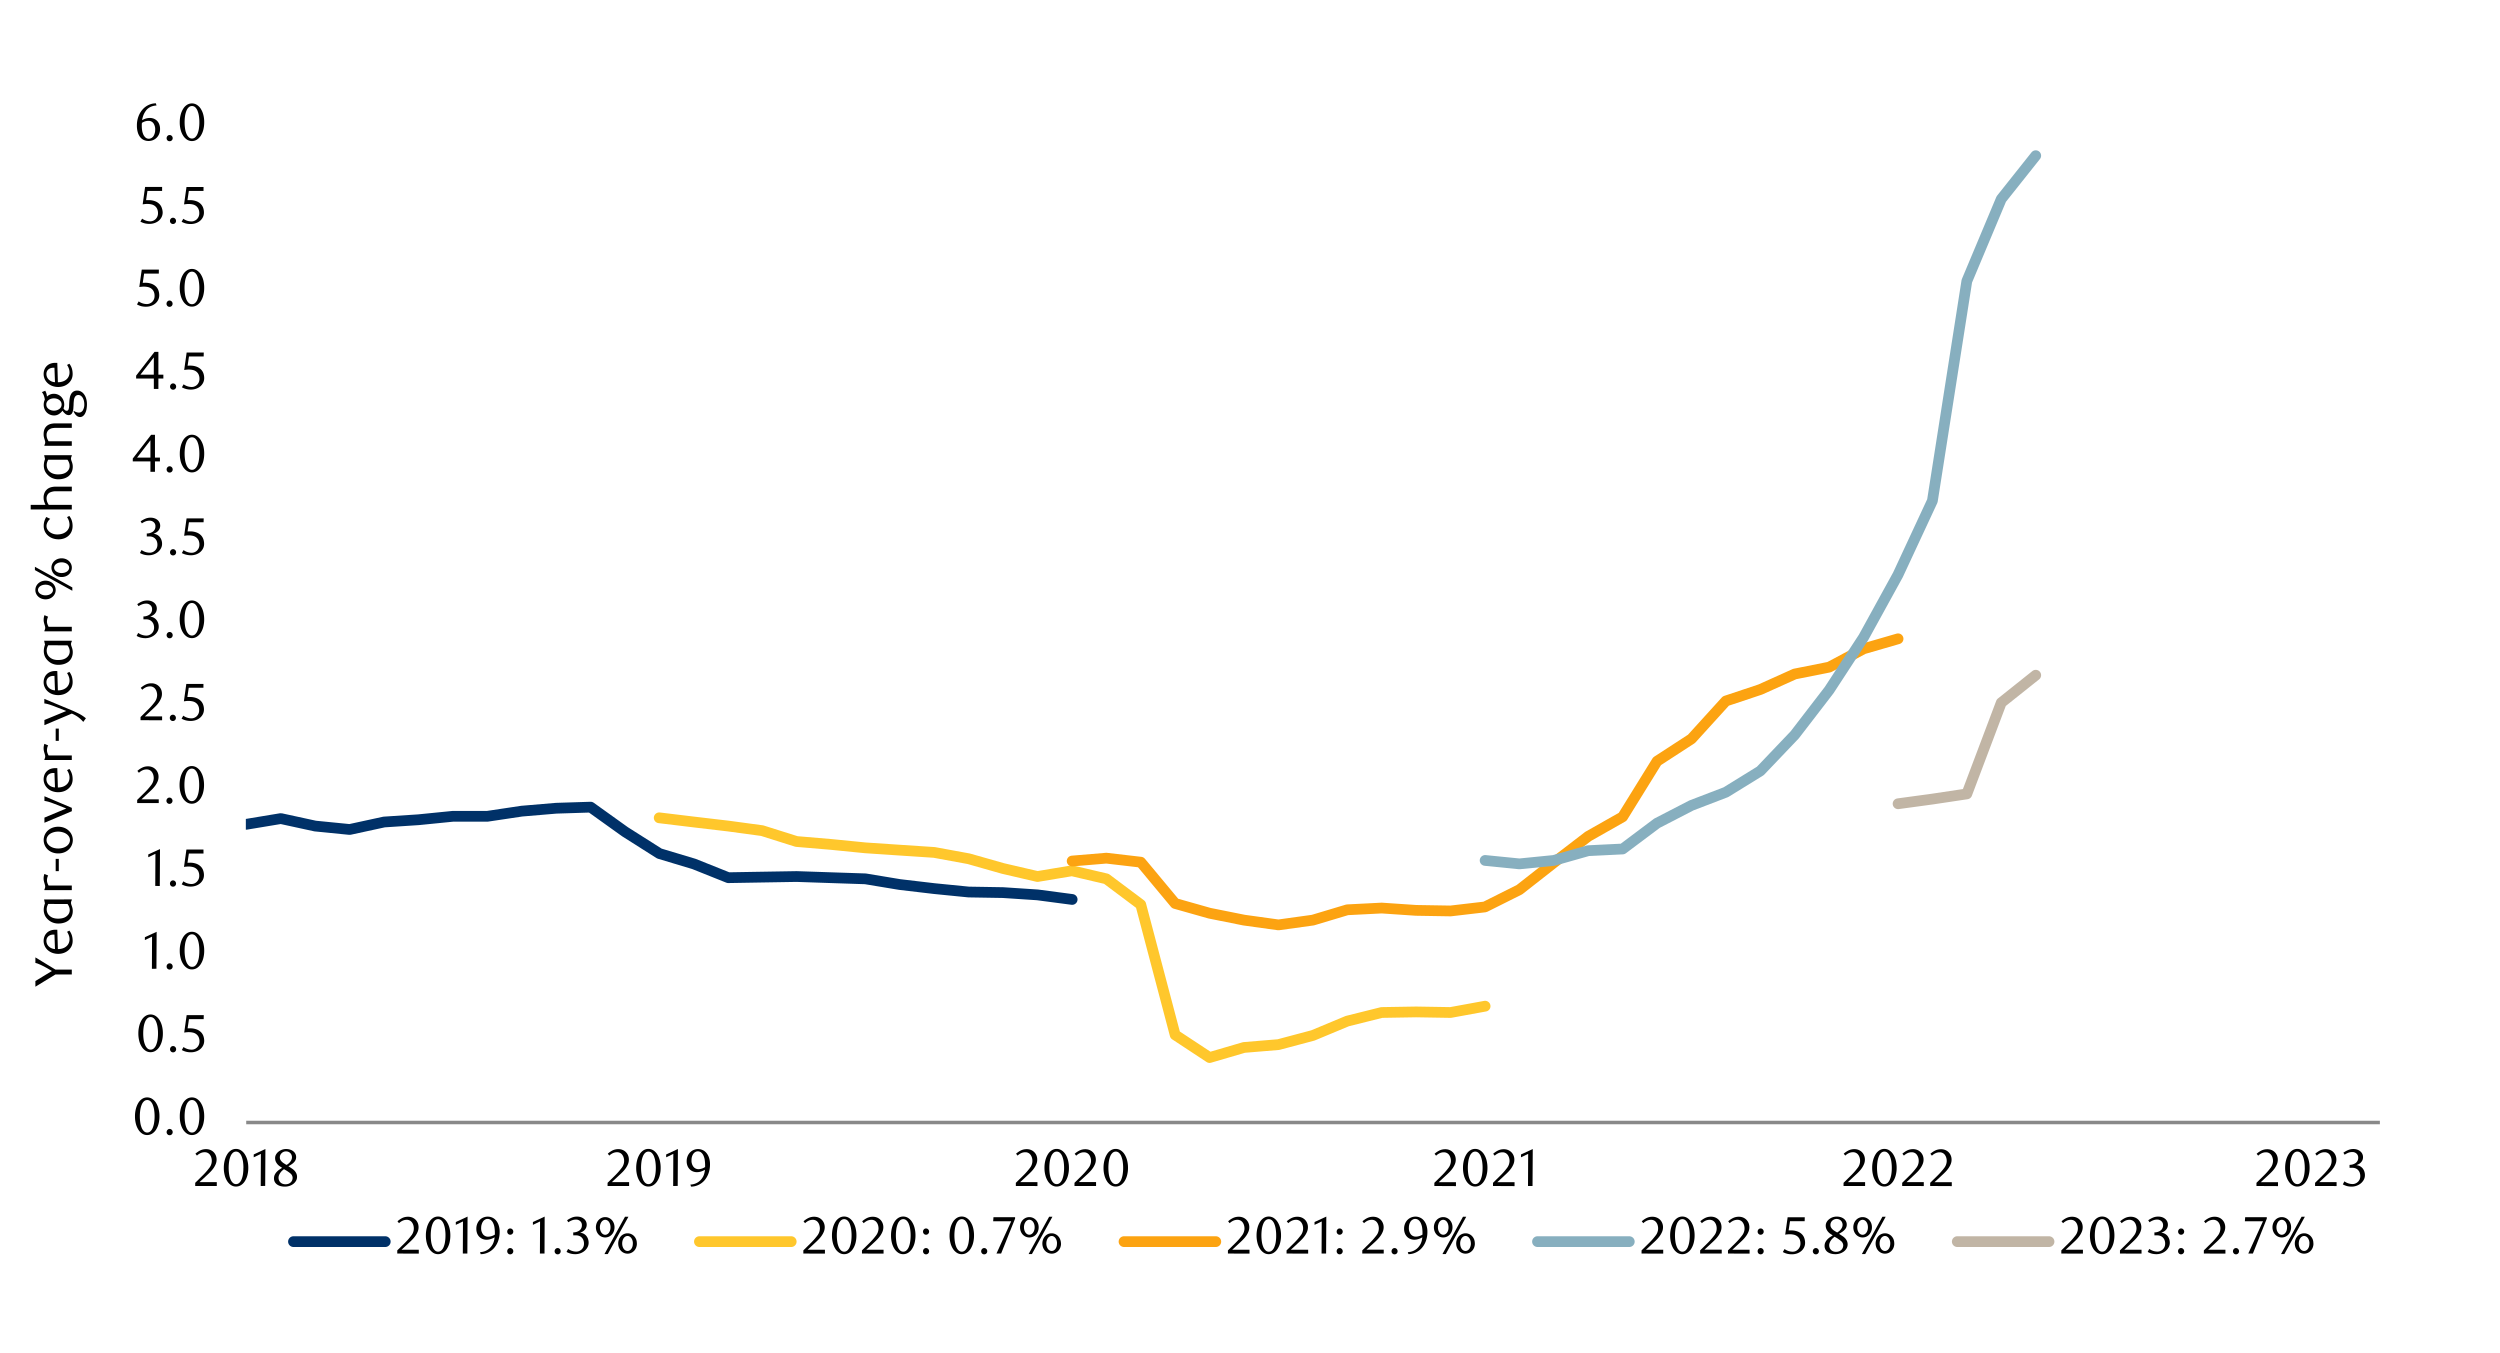 <svg id="Layer_1" data-name="Layer 1" xmlns="http://www.w3.org/2000/svg" xmlns:xlink="http://www.w3.org/1999/xlink" width="1460" height="790" viewBox="0 0 1460 790"><defs><style>.cls-1,.cls-2,.cls-4,.cls-5,.cls-6,.cls-7,.cls-8{fill:none;}.cls-2{stroke:#898989;stroke-width:2.09px;}.cls-2,.cls-4,.cls-5,.cls-6,.cls-7,.cls-8{stroke-linejoin:round;}.cls-3{clip-path:url(#clip-path);}.cls-4{stroke:#003168;}.cls-4,.cls-5,.cls-6,.cls-7,.cls-8{stroke-linecap:round;stroke-width:6.28px;}.cls-5{stroke:#ffc72c;}.cls-6{stroke:#fca311;}.cls-7{stroke:#87afbf;}.cls-8{stroke:#c1b5a5;}.cls-9{clip-path:url(#clip-path-2);}.cls-10{clip-path:url(#clip-path-31);}</style><clipPath id="clip-path"><rect class="cls-1" x="143.57" y="75.04" width="1248.27" height="582.58"/></clipPath><clipPath id="clip-path-2"><rect class="cls-1" x="9.38" y="46.28" width="1441.25" height="697.1"/></clipPath><clipPath id="clip-path-31"><rect class="cls-1" x="1379.56" y="742.71" width="71.06" height="1.02"/></clipPath></defs><line class="cls-2" x1="143.79" y1="655.54" x2="1389.85" y2="655.54"/><g class="cls-3"><polyline class="cls-4" points="143.79 481.4 164 478.05 184.1 482.42 204.21 484.42 224.32 480.05 244.42 478.73 264.5 476.72 284.61 476.72 304.72 473.71 324.82 472.01 344.93 471.37 365.01 485.75 385.11 498.49 405.22 504.53 425.33 512.57 445.1 512.23 465.2 511.89 485.28 512.57 505.39 513.24 525.49 516.57 545.6 518.94 565.71 520.94 585.78 521.28 605.89 522.61 626.14 525.28"/></g><polyline class="cls-5" points="384.97 477.6 405.22 480.05 425.33 482.42 445.1 485.1 465.2 491.44 485.28 493.14 505.39 495.14 525.49 496.49 545.6 497.82 565.71 501.51 585.78 507.21 605.89 511.89 626 508.53 646.11 513.24 666.21 528.3 686.29 604.36 706.4 617.61 726.5 611.72 746.61 610.05 766.72 604.7 786.82 596.32 806.9 591.3 827.01 590.96 847.12 591.3 867.31 587.61"/><polyline class="cls-6" points="626.14 502.84 646.11 501.17 666.21 503.51 686.29 527.63 706.4 533.32 726.5 537.35 746.61 540.14 766.72 537.35 786.82 531.32 806.9 530.3 827.01 531.66 847.12 532 867.22 529.65 887.33 519.59 907.41 503.85 927.51 488.43 947.62 477.03 967.73 444.55 987.83 431.49 1007.91 409.38 1028.02 402.67 1048.12 393.62 1068.23 389.61 1088.34 378.9 1108.47 373.06"/><polyline class="cls-7" points="867.31 502.5 887.33 504.5 907.41 502.5 927.51 496.8 947.62 495.81 967.73 480.73 987.83 470.35 1007.91 462.65 1028.02 450.24 1048.12 429.15 1068.23 403.01 1088.34 372.19 1108.42 335.67 1128.52 292.46 1148.63 164.16 1168.74 116.24 1188.87 90.92"/><polyline class="cls-8" points="1108.47 469.39 1128.52 466.66 1148.63 463.64 1168.74 410.37 1188.87 394.32"/><g class="cls-9"><path d="M93.12,651.93a17,17,0,0,1-.54,4.41,11.9,11.9,0,0,1-1.5,3.46,7.36,7.36,0,0,1-2.28,2.27,5.34,5.34,0,0,1-2.87.8,5.21,5.21,0,0,1-2.83-.81,7.47,7.47,0,0,1-2.24-2.27,11.83,11.83,0,0,1-1.49-3.45,16.84,16.84,0,0,1-.54-4.38,17.2,17.2,0,0,1,.54-4.44A12.72,12.72,0,0,1,80.84,644a7.28,7.28,0,0,1,2.25-2.3,5.27,5.27,0,0,1,2.84-.81,5.34,5.34,0,0,1,2.87.81,7.58,7.58,0,0,1,2.28,2.3,12.16,12.16,0,0,1,1.5,3.5A17.13,17.13,0,0,1,93.12,651.93Zm-2.83,0a25,25,0,0,0-.28-3.79,13.49,13.49,0,0,0-.82-3,5.4,5.4,0,0,0-1.34-2,2.8,2.8,0,0,0-3.75,0,5.48,5.48,0,0,0-1.34,2,13.3,13.3,0,0,0-.82,3,25.52,25.52,0,0,0,0,7.54,12.79,12.79,0,0,0,.83,3,5.64,5.64,0,0,0,1.36,2,2.69,2.69,0,0,0,1.85.73,2.77,2.77,0,0,0,1.86-.73,5.49,5.49,0,0,0,1.35-2,13.26,13.26,0,0,0,.82-3A24.08,24.08,0,0,0,90.29,652Z"/><path d="M100.85,661.15a1.78,1.78,0,0,1-.51,1.29,1.7,1.7,0,0,1-1.28.53,1.65,1.65,0,0,1-1.24-.53,1.78,1.78,0,0,1-.51-1.29,1.85,1.85,0,0,1,.51-1.29,1.61,1.61,0,0,1,1.24-.56,1.66,1.66,0,0,1,1.28.56A1.85,1.85,0,0,1,100.85,661.15Z"/><path d="M119.26,651.93a17.42,17.42,0,0,1-.53,4.41,11.65,11.65,0,0,1-1.51,3.46,7.33,7.33,0,0,1-2.27,2.27,5.35,5.35,0,0,1-2.88.8,5.2,5.2,0,0,1-2.82-.81,7.61,7.61,0,0,1-2.25-2.27,12.1,12.1,0,0,1-1.49-3.45A16.85,16.85,0,0,1,105,652a17.22,17.22,0,0,1,.53-4.44A12.44,12.44,0,0,1,107,644a7.15,7.15,0,0,1,2.24-2.3,5.29,5.29,0,0,1,2.84-.81,5.35,5.35,0,0,1,2.88.81,7.55,7.55,0,0,1,2.27,2.3,11.9,11.9,0,0,1,1.51,3.5A17.58,17.58,0,0,1,119.26,651.93Zm-2.83,0a23.76,23.76,0,0,0-.28-3.79,13,13,0,0,0-.81-3,5.52,5.52,0,0,0-1.34-2,2.81,2.81,0,0,0-3.76,0,5.61,5.61,0,0,0-1.34,2,12.82,12.82,0,0,0-.81,3,25.52,25.52,0,0,0,0,7.54,12.33,12.33,0,0,0,.83,3,5.75,5.75,0,0,0,1.35,2,2.72,2.72,0,0,0,3.71,0,5.39,5.39,0,0,0,1.36-2,12.78,12.78,0,0,0,.81-3A22.91,22.91,0,0,0,116.43,652Z"/></g><g class="cls-9"><path d="M95.12,603.51a17,17,0,0,1-.54,4.42,12,12,0,0,1-1.51,3.48,7.47,7.47,0,0,1-2.28,2.27,5.35,5.35,0,0,1-2.88.8,5.21,5.21,0,0,1-2.83-.81,7.53,7.53,0,0,1-2.25-2.28,11.78,11.78,0,0,1-1.5-3.46,17.32,17.32,0,0,1-.53-4.39,17.86,17.86,0,0,1,.53-4.45,12.73,12.73,0,0,1,1.48-3.52,7.18,7.18,0,0,1,2.25-2.3,5.41,5.41,0,0,1,5.73,0,7.47,7.47,0,0,1,2.28,2.3,12.24,12.24,0,0,1,1.51,3.51A17.18,17.18,0,0,1,95.12,603.51Zm-2.84,0a25.12,25.12,0,0,0-.28-3.8,13.59,13.59,0,0,0-.82-3,5.52,5.52,0,0,0-1.34-2,2.8,2.8,0,0,0-3.77,0,5.61,5.61,0,0,0-1.34,2,13.4,13.4,0,0,0-.82,3,26.6,26.6,0,0,0,0,7.56,12.77,12.77,0,0,0,.84,3,5.8,5.8,0,0,0,1.35,2,2.76,2.76,0,0,0,3.72,0,5.43,5.43,0,0,0,1.36-2,13.21,13.21,0,0,0,.82-3A24.08,24.08,0,0,0,92.28,603.56Z"/><path d="M102.86,612.75a1.79,1.79,0,0,1-.51,1.3,1.7,1.7,0,0,1-1.28.53,1.69,1.69,0,0,1-1.25-.53,1.79,1.79,0,0,1-.51-1.3,1.85,1.85,0,0,1,.51-1.29,1.64,1.64,0,0,1,1.25-.56,1.66,1.66,0,0,1,1.28.56A1.85,1.85,0,0,1,102.86,612.75Z"/><path d="M118.94,595.16h-8.58l-.8,5.4.68,0,.68,0a10.62,10.62,0,0,1,4.06.68,7,7,0,0,1,2.56,1.73,6.11,6.11,0,0,1,1.32,2.33,8.48,8.48,0,0,1,.39,2.48,6.16,6.16,0,0,1-.63,2.8,6.79,6.79,0,0,1-1.7,2.13,7.67,7.67,0,0,1-2.47,1.35,9.08,9.08,0,0,1-3,.48,11.82,11.82,0,0,1-2.51-.26,10.46,10.46,0,0,1-2.76-1.06l1-1.76A8.12,8.12,0,0,0,112,613a4.24,4.24,0,0,0,1.65-.34,4.37,4.37,0,0,0,1.45-1,4.63,4.63,0,0,0,1.4-3.39,5.89,5.89,0,0,0-.55-2.73,4.57,4.57,0,0,0-1.44-1.68,5.2,5.2,0,0,0-2-.85,10.79,10.79,0,0,0-2.24-.23,13.18,13.18,0,0,0-1.41.07l-1.28.17L109,592.85h10Z"/></g><g class="cls-9"><path d="M88.71,565.78,88.8,547l-4.19,2v-1.67l6.87-3.17-.12,21.59Z"/><path d="M100.84,564.42a1.79,1.79,0,0,1-.51,1.3,1.79,1.79,0,0,1-2.52,0,1.79,1.79,0,0,1-.51-1.3,1.85,1.85,0,0,1,.51-1.29,1.72,1.72,0,0,1,2.52,0A1.85,1.85,0,0,1,100.84,564.42Z"/><path d="M119.26,555.2a16.91,16.91,0,0,1-.54,4.41,11.71,11.71,0,0,1-1.51,3.47,7.33,7.33,0,0,1-2.27,2.27,5.42,5.42,0,0,1-2.87.8,5.14,5.14,0,0,1-2.83-.82,7.43,7.43,0,0,1-2.24-2.26,11.52,11.52,0,0,1-1.49-3.46,16.74,16.74,0,0,1-.54-4.38,17.31,17.31,0,0,1,.54-4.44,12.24,12.24,0,0,1,1.47-3.51,7.15,7.15,0,0,1,2.24-2.3,5.4,5.4,0,0,1,5.72,0,7.34,7.34,0,0,1,2.27,2.3,11.79,11.79,0,0,1,1.51,3.5A17,17,0,0,1,119.26,555.2Zm-2.84,0a24.93,24.93,0,0,0-.27-3.79,13.59,13.59,0,0,0-.82-3.05,5.57,5.57,0,0,0-1.34-2,2.81,2.81,0,0,0-3.76,0,5.51,5.51,0,0,0-1.33,2,12.72,12.72,0,0,0-.82,3,25.59,25.59,0,0,0,0,7.55,12.46,12.46,0,0,0,.83,3,5.64,5.64,0,0,0,1.36,2,2.67,2.67,0,0,0,1.84.72A2.76,2.76,0,0,0,114,564a5.49,5.49,0,0,0,1.35-2,13.51,13.51,0,0,0,.82-3A24.09,24.09,0,0,0,116.42,555.25Z"/></g><g class="cls-9"><path d="M90.67,517.39l.1-18.76-4.19,2V499l6.86-3.17-.12,21.59Z"/><path d="M102.81,516a1.8,1.8,0,0,1-.51,1.3,1.75,1.75,0,0,1-1.28.52,1.71,1.71,0,0,1-1.25-.52,1.8,1.8,0,0,1-.51-1.3,1.85,1.85,0,0,1,.51-1.29,1.64,1.64,0,0,1,1.25-.56,1.67,1.67,0,0,1,1.28.56A1.85,1.85,0,0,1,102.81,516Z"/><path d="M118.85,498.48h-8.56l-.8,5.39.68-.05h.67a10.58,10.58,0,0,1,4,.67,7.12,7.12,0,0,1,2.56,1.73,6.07,6.07,0,0,1,1.32,2.32,8.53,8.53,0,0,1,.39,2.48,6.09,6.09,0,0,1-.63,2.79,6.64,6.64,0,0,1-1.7,2.12,7.75,7.75,0,0,1-2.46,1.36,9.06,9.06,0,0,1-2.94.48,11.83,11.83,0,0,1-2.51-.27,10.37,10.37,0,0,1-2.76-1.06l1-1.75a8.13,8.13,0,0,0,4.77,1.57,4.43,4.43,0,0,0,1.65-.34,4.49,4.49,0,0,0,1.44-1,4.83,4.83,0,0,0,1-1.47,4.63,4.63,0,0,0,.39-1.91,5.89,5.89,0,0,0-.56-2.73,4.64,4.64,0,0,0-1.43-1.68,5.25,5.25,0,0,0-2-.84,10.71,10.71,0,0,0-2.23-.24,13.18,13.18,0,0,0-1.41.08c-.46,0-.88.11-1.27.17l1.41-10.16h9.95Z"/></g><g class="cls-9"><path d="M80.11,469v-1.85l4.06-4a37.84,37.84,0,0,0,4.08-4.6,7,7,0,0,0,1.53-4.11,7.05,7.05,0,0,0-.29-2,5.42,5.42,0,0,0-.82-1.63,3.7,3.7,0,0,0-1.28-1.08,3.77,3.77,0,0,0-1.71-.38,5.74,5.74,0,0,0-2.49.54,7.47,7.47,0,0,0-2.06,1.43l-.9-1.11a11.94,11.94,0,0,1,3-2,7.6,7.6,0,0,1,3.26-.67,6.21,6.21,0,0,1,2.37.45,5.61,5.61,0,0,1,1.94,1.26,5.89,5.89,0,0,1,1.31,1.93,6.27,6.27,0,0,1,.48,2.48,6.84,6.84,0,0,1-.54,2.69,12.81,12.81,0,0,1-1.32,2.38,17.76,17.76,0,0,1-1.67,2c-.58.6-1.11,1.12-1.58,1.55l-4.87,4.52h10.1V469Z"/><path d="M100.74,467.64a1.76,1.76,0,0,1-.51,1.29,1.76,1.76,0,0,1-2.52,0,1.76,1.76,0,0,1-.51-1.29,1.85,1.85,0,0,1,.51-1.29,1.7,1.7,0,0,1,2.52,0A1.85,1.85,0,0,1,100.74,467.64Z"/><path d="M119.16,458.42a17,17,0,0,1-.54,4.41,11.71,11.71,0,0,1-1.51,3.47,7.29,7.29,0,0,1-2.27,2.26,5.34,5.34,0,0,1-2.87.81,5.22,5.22,0,0,1-2.83-.82,7.47,7.47,0,0,1-2.24-2.27,11.35,11.35,0,0,1-1.49-3.45,16.84,16.84,0,0,1-.54-4.38,17.31,17.31,0,0,1,.54-4.44,12.43,12.43,0,0,1,1.47-3.52,7.22,7.22,0,0,1,2.24-2.29,5.4,5.4,0,0,1,5.72,0,7.41,7.41,0,0,1,2.27,2.29,12,12,0,0,1,1.51,3.5A17.18,17.18,0,0,1,119.16,458.42Zm-2.84,0a24.89,24.89,0,0,0-.27-3.78,13.59,13.59,0,0,0-.82-3.05,5.61,5.61,0,0,0-1.34-2,2.81,2.81,0,0,0-3.76,0,5.61,5.61,0,0,0-1.34,2,13.32,13.32,0,0,0-.81,3,25.52,25.52,0,0,0,0,7.54,12.33,12.33,0,0,0,.83,3,5.64,5.64,0,0,0,1.36,2,2.62,2.62,0,0,0,1.84.73,2.72,2.72,0,0,0,1.87-.73,5.49,5.49,0,0,0,1.35-2,13.26,13.26,0,0,0,.82-3A24.13,24.13,0,0,0,116.32,458.46Z"/></g><g class="cls-9"><path d="M82.08,420.6v-1.85l4.07-4a39.72,39.72,0,0,0,4.09-4.62A6.93,6.93,0,0,0,91.77,406a6.73,6.73,0,0,0-.3-2.05,5.29,5.29,0,0,0-.81-1.63,3.53,3.53,0,0,0-1.29-1.08,3.65,3.65,0,0,0-1.71-.39,5.79,5.79,0,0,0-2.5.54,7.7,7.7,0,0,0-2.07,1.44l-.89-1.11a12,12,0,0,1,3-2,7.68,7.68,0,0,1,3.27-.67,6.26,6.26,0,0,1,2.38.45,5.9,5.9,0,0,1,3.26,3.2,6.44,6.44,0,0,1,.47,2.48,6.85,6.85,0,0,1-.54,2.7,12.89,12.89,0,0,1-1.32,2.39,16.8,16.8,0,0,1-1.67,2q-.89.91-1.59,1.56l-4.88,4.53H94.67v2.28Z"/><path d="M102.72,419.25a1.78,1.78,0,0,1-.51,1.29,1.7,1.7,0,0,1-1.28.53,1.69,1.69,0,0,1-1.25-.53,1.78,1.78,0,0,1-.51-1.29,1.85,1.85,0,0,1,.51-1.3,1.64,1.64,0,0,1,1.25-.56,1.66,1.66,0,0,1,1.28.56A1.85,1.85,0,0,1,102.72,419.25Z"/><path d="M118.8,401.65h-8.58l-.8,5.4.68,0,.68,0a10.62,10.62,0,0,1,4.06.68,7,7,0,0,1,2.56,1.73,6.11,6.11,0,0,1,1.32,2.33,8.48,8.48,0,0,1,.39,2.48,6.16,6.16,0,0,1-.63,2.8,6.65,6.65,0,0,1-1.7,2.13,7.89,7.89,0,0,1-2.47,1.36,9.35,9.35,0,0,1-3,.47,11.82,11.82,0,0,1-2.51-.26,10.59,10.59,0,0,1-2.76-1.06l1-1.76a8.12,8.12,0,0,0,4.79,1.57,4.24,4.24,0,0,0,1.65-.34,4.5,4.5,0,0,0,1.45-.95,4.93,4.93,0,0,0,1-1.49,4.72,4.72,0,0,0,.38-1.91,5.89,5.89,0,0,0-.55-2.73,4.57,4.57,0,0,0-1.44-1.68,5.2,5.2,0,0,0-2-.85,10.79,10.79,0,0,0-2.24-.23,13.18,13.18,0,0,0-1.41.07l-1.28.17,1.42-10.18h10Z"/></g><g class="cls-9"><path d="M87.67,360.13a5.39,5.39,0,0,1,2.07.57A5.12,5.12,0,0,1,91.32,362a5.71,5.71,0,0,1,1,1.8,6.29,6.29,0,0,1,.37,2.21,5.54,5.54,0,0,1-.64,2.64,7,7,0,0,1-1.73,2.12,8,8,0,0,1-2.49,1.42,8.6,8.6,0,0,1-2.93.51,11.34,11.34,0,0,1-2.41-.27,9.46,9.46,0,0,1-2.7-1.06l.92-1.75a8.29,8.29,0,0,0,4.81,1.57,4.32,4.32,0,0,0,1.66-.34,4.73,4.73,0,0,0,1.43-.94,4.27,4.27,0,0,0,1-1.45,4.59,4.59,0,0,0,.37-1.89,5.69,5.69,0,0,0-.36-2.11,4.52,4.52,0,0,0-1-1.53A4.16,4.16,0,0,0,87.2,362a5.4,5.4,0,0,0-1.8-.31H83.76V360a6.14,6.14,0,0,0,3.64-1.14,3.72,3.72,0,0,0,1.41-3.14,2.93,2.93,0,0,0-1-2.31,3.46,3.46,0,0,0-2.41-.89,6.42,6.42,0,0,0-2.28.38A10.12,10.12,0,0,0,80.9,354l-.74-1.17a14.62,14.62,0,0,1,2.8-1.58,7.88,7.88,0,0,1,3-.58,7.15,7.15,0,0,1,2.29.35A5.8,5.8,0,0,1,90,352a4.62,4.62,0,0,1,1.16,1.48,4.64,4.64,0,0,1,.12,3.57,4.89,4.89,0,0,1-.83,1.33,5.09,5.09,0,0,1-1.24,1A8.73,8.73,0,0,1,87.67,360.13Z"/><path d="M100.85,370.94a1.82,1.82,0,0,1-.5,1.3,1.75,1.75,0,0,1-1.28.52,1.7,1.7,0,0,1-1.25-.52,1.79,1.79,0,0,1-.51-1.3,1.85,1.85,0,0,1,.51-1.29,1.63,1.63,0,0,1,1.25-.56,1.67,1.67,0,0,1,1.28.56A1.88,1.88,0,0,1,100.85,370.94Z"/><path d="M119.24,361.72a17,17,0,0,1-.54,4.41,11.71,11.71,0,0,1-1.51,3.47,7.29,7.29,0,0,1-2.27,2.26,5.34,5.34,0,0,1-2.87.81,5.22,5.22,0,0,1-2.83-.82,7.47,7.47,0,0,1-2.24-2.27,11.35,11.35,0,0,1-1.49-3.45,16.84,16.84,0,0,1-.54-4.38,17.31,17.31,0,0,1,.54-4.44,12.43,12.43,0,0,1,1.47-3.52,7.22,7.22,0,0,1,2.24-2.29,5.4,5.4,0,0,1,5.72,0,7.41,7.41,0,0,1,2.27,2.29,12,12,0,0,1,1.51,3.5A17.18,17.18,0,0,1,119.24,361.72Zm-2.84,0a24.93,24.93,0,0,0-.27-3.79,13.59,13.59,0,0,0-.82-3.05,5.48,5.48,0,0,0-1.34-2,2.81,2.81,0,0,0-3.76,0,5.46,5.46,0,0,0-1.33,2,12.94,12.94,0,0,0-.82,3,25.59,25.59,0,0,0,0,7.55,12.24,12.24,0,0,0,.83,3,5.68,5.68,0,0,0,1.36,2,2.67,2.67,0,0,0,1.84.72,2.76,2.76,0,0,0,1.87-.72,5.54,5.54,0,0,0,1.35-2,13.26,13.26,0,0,0,.82-3A24.09,24.09,0,0,0,116.4,361.77Z"/></g><g class="cls-9"><path d="M89.63,311.74a5.77,5.77,0,0,1,2.07.57,5.12,5.12,0,0,1,1.58,1.27,5.74,5.74,0,0,1,1,1.8,6.58,6.58,0,0,1,.37,2.22,5.54,5.54,0,0,1-.65,2.63,7,7,0,0,1-1.73,2.12,8,8,0,0,1-2.49,1.42,8.56,8.56,0,0,1-2.93.51,12,12,0,0,1-2.41-.26,9.94,9.94,0,0,1-2.7-1.07l.93-1.75a8.19,8.19,0,0,0,4.8,1.57,4.15,4.15,0,0,0,1.66-.34,4.73,4.73,0,0,0,1.43-.94,4.44,4.44,0,0,0,1-1.45,4.75,4.75,0,0,0,.37-1.89,5.72,5.72,0,0,0-.37-2.11,4.48,4.48,0,0,0-1-1.52,4.18,4.18,0,0,0-1.47-.93,5.4,5.4,0,0,0-1.8-.31H85.72v-1.72a6.14,6.14,0,0,0,3.64-1.14,3.72,3.72,0,0,0,1.41-3.14,2.94,2.94,0,0,0-1-2.31,3.46,3.46,0,0,0-2.41-.89,6.65,6.65,0,0,0-2.28.38,10.12,10.12,0,0,0-2.22,1.19l-.74-1.17a14,14,0,0,1,2.8-1.57,7.7,7.7,0,0,1,3-.59,7,7,0,0,1,2.3.36,5.46,5.46,0,0,1,1.78,1A4.32,4.32,0,0,1,93.55,307a4.44,4.44,0,0,1-.31,1.67,5,5,0,0,1-.83,1.32,5.09,5.09,0,0,1-1.24,1A8.73,8.73,0,0,1,89.63,311.74Z"/><path d="M102.85,322.55a1.79,1.79,0,0,1-.51,1.3,1.71,1.71,0,0,1-1.28.52,1.68,1.68,0,0,1-1.25-.52,1.79,1.79,0,0,1-.51-1.3,1.85,1.85,0,0,1,.51-1.29,1.63,1.63,0,0,1,1.25-.55,1.67,1.67,0,0,1,1.28.55A1.85,1.85,0,0,1,102.85,322.55Z"/><path d="M118.89,305h-8.56l-.8,5.39.67-.05h.68a10.38,10.38,0,0,1,4.05.68,7,7,0,0,1,2.56,1.72,6.21,6.21,0,0,1,1.32,2.32,8.53,8.53,0,0,1,.39,2.48,6.09,6.09,0,0,1-.63,2.79,6.79,6.79,0,0,1-1.7,2.13,7.92,7.92,0,0,1-2.46,1.35,9.06,9.06,0,0,1-2.94.48A12.43,12.43,0,0,1,109,324,10.78,10.78,0,0,1,106.2,323l1-1.75a8.06,8.06,0,0,0,4.77,1.57,4.24,4.24,0,0,0,1.65-.34,4.63,4.63,0,0,0,1.44-.95,5,5,0,0,0,1-1.48,4.59,4.59,0,0,0,.39-1.91,5.89,5.89,0,0,0-.56-2.73,4.73,4.73,0,0,0-1.43-1.68,5.25,5.25,0,0,0-2-.84,10.72,10.72,0,0,0-2.24-.23,13.13,13.13,0,0,0-1.4.07l-1.27.17,1.41-10.16h10Z"/></g><g class="cls-9"><path d="M90.5,269.45v6.07H87.85v-6.07H77.54v-1.66l10.71-13.86H90.5v13.3h2.9v2.22Zm-2.65-12.32-7.79,10.1h7.79Z"/><path d="M100.85,274.16a1.78,1.78,0,0,1-.51,1.29,1.7,1.7,0,0,1-1.28.53,1.69,1.69,0,0,1-1.25-.53,1.81,1.81,0,0,1-.5-1.29,1.88,1.88,0,0,1,.5-1.29,1.64,1.64,0,0,1,1.25-.56,1.66,1.66,0,0,1,1.28.56A1.85,1.85,0,0,1,100.85,274.16Z"/><path d="M119.26,264.94a17.42,17.42,0,0,1-.53,4.41,11.83,11.83,0,0,1-1.51,3.47,7.4,7.4,0,0,1-2.27,2.26,5.38,5.38,0,0,1-2.88.81,5.21,5.21,0,0,1-2.82-.82A7.61,7.61,0,0,1,107,272.8a12,12,0,0,1-1.49-3.45A16.84,16.84,0,0,1,105,265a17.26,17.26,0,0,1,.54-4.44A12.44,12.44,0,0,1,107,257a7.12,7.12,0,0,1,2.24-2.29,5.22,5.22,0,0,1,2.84-.82,5.3,5.3,0,0,1,2.88.82,7.51,7.51,0,0,1,2.27,2.29,12,12,0,0,1,1.51,3.5A17.58,17.58,0,0,1,119.26,264.94Zm-2.83,0a23.63,23.63,0,0,0-.28-3.78,13.09,13.09,0,0,0-.81-3.05,5.61,5.61,0,0,0-1.34-2,2.81,2.81,0,0,0-3.76,0,5.61,5.61,0,0,0-1.34,2,13.3,13.3,0,0,0-.82,3,26.46,26.46,0,0,0,0,7.54,12.77,12.77,0,0,0,.84,3,5.75,5.75,0,0,0,1.35,2,2.64,2.64,0,0,0,1.85.73,2.68,2.68,0,0,0,1.86-.73,5.39,5.39,0,0,0,1.36-2,12.78,12.78,0,0,0,.81-3A22.91,22.91,0,0,0,116.43,265Z"/></g><g class="cls-9"><path d="M92.5,221.05v6.07H89.84v-6.07H79.5v-1.67l10.74-13.89H92.5v13.33h2.9v2.23ZM89.84,208.7,82,218.82h7.81Z"/><path d="M102.87,225.77a1.78,1.78,0,0,1-.51,1.29,1.72,1.72,0,0,1-1.28.53,1.67,1.67,0,0,1-1.25-.53,1.78,1.78,0,0,1-.51-1.29,1.85,1.85,0,0,1,.51-1.3,1.62,1.62,0,0,1,1.25-.55,1.67,1.67,0,0,1,1.28.55A1.85,1.85,0,0,1,102.87,225.77Z"/><path d="M118.94,208.18h-8.58l-.8,5.4.68-.05.68,0a10.59,10.59,0,0,1,4.06.68,7.12,7.12,0,0,1,2.56,1.73,6.14,6.14,0,0,1,1.33,2.33,8.87,8.87,0,0,1,.38,2.49,6.09,6.09,0,0,1-.63,2.79,6.65,6.65,0,0,1-1.7,2.13,7.69,7.69,0,0,1-2.47,1.36,9,9,0,0,1-2.94.48,11.86,11.86,0,0,1-2.52-.27,10.72,10.72,0,0,1-2.76-1.06l1-1.76A8.09,8.09,0,0,0,112,226a4.17,4.17,0,0,0,1.65-.34,4.39,4.39,0,0,0,1.45-.95,4.88,4.88,0,0,0,1-1.48,4.64,4.64,0,0,0,.39-1.92,5.89,5.89,0,0,0-.56-2.73,4.57,4.57,0,0,0-1.44-1.68,5.2,5.2,0,0,0-2-.85,11.43,11.43,0,0,0-2.24-.23,10.85,10.85,0,0,0-1.4.08c-.47.05-.89.1-1.28.17L109,205.86h10Z"/></g><g class="cls-9"><path d="M92.74,159.79H84.16l-.8,5.4.68-.05.68,0a10.57,10.57,0,0,1,4,.68,7.16,7.16,0,0,1,2.57,1.73,6.11,6.11,0,0,1,1.32,2.33,8.54,8.54,0,0,1,.39,2.49,6.12,6.12,0,0,1-.63,2.79,6.79,6.79,0,0,1-1.7,2.13,7.89,7.89,0,0,1-2.47,1.36,9.07,9.07,0,0,1-3,.47,11.82,11.82,0,0,1-2.51-.26A10.64,10.64,0,0,1,80,177.78L81,176a8.12,8.12,0,0,0,4.79,1.57,4.24,4.24,0,0,0,1.65-.34,4.61,4.61,0,0,0,1.45-.95,4.93,4.93,0,0,0,1-1.49,4.72,4.72,0,0,0,.38-1.91,5.89,5.89,0,0,0-.55-2.73,4.57,4.57,0,0,0-1.44-1.68,5.32,5.32,0,0,0-2-.85,11.33,11.33,0,0,0-2.23-.23,11,11,0,0,0-1.41.08c-.46,0-.89.1-1.28.16l1.42-10.18h10Z"/><path d="M100.79,177.38a1.81,1.81,0,0,1-.5,1.29,1.73,1.73,0,0,1-1.29.53,1.69,1.69,0,0,1-1.25-.53,1.81,1.81,0,0,1-.5-1.29,1.89,1.89,0,0,1,.5-1.3,1.64,1.64,0,0,1,1.25-.56,1.68,1.68,0,0,1,1.29.56A1.89,1.89,0,0,1,100.79,177.38Z"/><path d="M119.25,168.13a17,17,0,0,1-.54,4.42A11.77,11.77,0,0,1,117.2,176a7.25,7.25,0,0,1-2.28,2.27,5.35,5.35,0,0,1-2.88.8,5.23,5.23,0,0,1-2.83-.81A7.65,7.65,0,0,1,107,176a11.92,11.92,0,0,1-1.49-3.46,16.87,16.87,0,0,1-.54-4.39,17.39,17.39,0,0,1,.54-4.45,12.44,12.44,0,0,1,1.48-3.52,7,7,0,0,1,2.25-2.3,5.22,5.22,0,0,1,2.84-.82,5.28,5.28,0,0,1,2.88.82,7.36,7.36,0,0,1,2.28,2.3,12,12,0,0,1,1.51,3.51A17.18,17.18,0,0,1,119.25,168.13Zm-2.84.05a23.89,23.89,0,0,0-.28-3.8,13.08,13.08,0,0,0-.82-3,5.28,5.28,0,0,0-1.34-2,2.79,2.79,0,0,0-3.76,0,5.49,5.49,0,0,0-1.35,2,13,13,0,0,0-.81,3,25.65,25.65,0,0,0,0,7.56,12.33,12.33,0,0,0,.83,3,5.59,5.59,0,0,0,1.36,2,2.68,2.68,0,0,0,1.85.72,2.76,2.76,0,0,0,1.87-.72,5.33,5.33,0,0,0,1.35-2,12.72,12.72,0,0,0,.82-3A22.91,22.91,0,0,0,116.41,168.18Z"/></g><g class="cls-9"><path d="M94.67,111.49H86.11l-.8,5.39.68,0h.68a10.38,10.38,0,0,1,4,.68,7,7,0,0,1,2.55,1.72,6.1,6.1,0,0,1,1.33,2.32A8.85,8.85,0,0,1,95,124a6.09,6.09,0,0,1-.63,2.79,6.76,6.76,0,0,1-1.69,2.13,7.86,7.86,0,0,1-2.47,1.35,9,9,0,0,1-2.94.48,12.51,12.51,0,0,1-2.51-.26A10.78,10.78,0,0,1,82,129.44l1-1.75a8.08,8.08,0,0,0,4.77,1.57,4.17,4.17,0,0,0,1.65-.34,4.53,4.53,0,0,0,2.46-2.43,4.59,4.59,0,0,0,.39-1.91,5.89,5.89,0,0,0-.56-2.73,4.53,4.53,0,0,0-1.43-1.68,5.19,5.19,0,0,0-2-.84A10.62,10.62,0,0,0,86,119.1a13,13,0,0,0-1.4.07l-1.28.17,1.42-10.16h9.94Z"/><path d="M102.8,129a1.79,1.79,0,0,1-.51,1.3,1.79,1.79,0,0,1-2.52,0,1.79,1.79,0,0,1-.51-1.3,1.85,1.85,0,0,1,.51-1.29,1.72,1.72,0,0,1,2.52,0A1.85,1.85,0,0,1,102.8,129Z"/><path d="M118.85,111.49h-8.57l-.8,5.39.68,0h.68a10.38,10.38,0,0,1,4,.68,6.85,6.85,0,0,1,2.55,1.72,6.1,6.1,0,0,1,1.33,2.32,8.5,8.5,0,0,1,.38,2.48,6.09,6.09,0,0,1-.63,2.79,6.62,6.62,0,0,1-1.69,2.13,7.92,7.92,0,0,1-2.46,1.35,9.08,9.08,0,0,1-3,.48,12.58,12.58,0,0,1-2.51-.26,10.59,10.59,0,0,1-2.75-1.07l1-1.75a8.09,8.09,0,0,0,4.78,1.57,4.16,4.16,0,0,0,1.64-.34A4.56,4.56,0,0,0,115,128a4.88,4.88,0,0,0,1-1.48,4.75,4.75,0,0,0,.38-1.91,5.89,5.89,0,0,0-.55-2.73,4.73,4.73,0,0,0-1.43-1.68,5.3,5.3,0,0,0-2-.84,10.62,10.62,0,0,0-2.23-.23,13,13,0,0,0-1.4.07l-1.28.17,1.42-10.16h9.95Z"/></g><g class="cls-9"><path d="M91.39,61.62a9.17,9.17,0,0,0-2.85.56,7.66,7.66,0,0,0-2,1.1,6.43,6.43,0,0,0-1.36,1.41,16.15,16.15,0,0,0-.89,1.43,10.49,10.49,0,0,0-.8,1.92A11.56,11.56,0,0,0,83,70.18a9.85,9.85,0,0,1,2.35-1,8.93,8.93,0,0,1,2.2-.29,6,6,0,0,1,2.28.43,5.64,5.64,0,0,1,1.9,1.26,5.79,5.79,0,0,1,1.27,2,7.53,7.53,0,0,1,.47,2.74,7.43,7.43,0,0,1-.57,3,6.72,6.72,0,0,1-1.51,2.2,6.44,6.44,0,0,1-2.14,1.36,7,7,0,0,1-2.47.46,6.79,6.79,0,0,1-2.66-.53,5.61,5.61,0,0,1-2.17-1.63,8,8,0,0,1-1.46-2.82,13.47,13.47,0,0,1-.54-4.05,14.92,14.92,0,0,1,.86-5.17,12.76,12.76,0,0,1,2.36-4.09,10.73,10.73,0,0,1,3.51-2.7,9.83,9.83,0,0,1,4.35-1Zm-8.5,10.13q-.06.44-.09.9c0,.3,0,.61,0,.92A17.74,17.74,0,0,0,83,76.13a8.18,8.18,0,0,0,.53,2,5.22,5.22,0,0,0,1.44,2.18,2.86,2.86,0,0,0,1.9.71,3.18,3.18,0,0,0,1.43-.35,3.68,3.68,0,0,0,1.21-1A5.62,5.62,0,0,0,90.3,78a6.42,6.42,0,0,0,.32-2.12,6.08,6.08,0,0,0-1.09-4,3.51,3.51,0,0,0-2.83-1.31,6.6,6.6,0,0,0-1.83.27A8.32,8.32,0,0,0,82.89,71.75Z"/><path d="M100.85,80.65a1.79,1.79,0,0,1-.51,1.3,1.75,1.75,0,0,1-1.28.52A1.71,1.71,0,0,1,97.81,82a1.78,1.78,0,0,1-.5-1.3,1.84,1.84,0,0,1,.5-1.29,1.63,1.63,0,0,1,1.25-.55,1.67,1.67,0,0,1,1.28.55A1.85,1.85,0,0,1,100.85,80.65Z"/><path d="M119.26,71.43a17,17,0,0,1-.54,4.41,12,12,0,0,1-1.5,3.47,7.47,7.47,0,0,1-2.28,2.27,5.4,5.4,0,0,1-2.87.8,5.24,5.24,0,0,1-2.83-.82A7.47,7.47,0,0,1,107,79.29a11.86,11.86,0,0,1-1.49-3.45,16.84,16.84,0,0,1-.54-4.38,17.31,17.31,0,0,1,.54-4.44A12.44,12.44,0,0,1,107,63.5a7.12,7.12,0,0,1,2.24-2.29,5.38,5.38,0,0,1,5.71,0,7.54,7.54,0,0,1,2.28,2.29,12.28,12.28,0,0,1,1.5,3.5A17.18,17.18,0,0,1,119.26,71.43Zm-2.83,0a23.67,23.67,0,0,0-.28-3.79,13.08,13.08,0,0,0-.82-3,5.55,5.55,0,0,0-1.33-2,2.81,2.81,0,0,0-3.76,0,5.57,5.57,0,0,0-1.34,2,13.45,13.45,0,0,0-.82,3,26.53,26.53,0,0,0,0,7.55,12.7,12.7,0,0,0,.83,3,5.81,5.81,0,0,0,1.36,2,2.68,2.68,0,0,0,1.85.72,2.74,2.74,0,0,0,1.86-.72,5.42,5.42,0,0,0,1.35-2,12.76,12.76,0,0,0,.82-3A22.87,22.87,0,0,0,116.43,71.48Z"/></g><g class="cls-9"><path d="M114,692.62v-1.85l4.06-4a38.61,38.61,0,0,0,4.08-4.6A6.59,6.59,0,0,0,123.4,676a5.48,5.48,0,0,0-.82-1.64,3.66,3.66,0,0,0-3-1.46,5.74,5.74,0,0,0-2.49.54,7.9,7.9,0,0,0-2.07,1.43l-.89-1.11a12.52,12.52,0,0,1,3-2,7.75,7.75,0,0,1,3.26-.66,6.24,6.24,0,0,1,2.37.44,5.91,5.91,0,0,1,1.94,1.26,5.83,5.83,0,0,1,1.31,1.94,6.22,6.22,0,0,1,.48,2.47,6.8,6.8,0,0,1-.54,2.69,12.89,12.89,0,0,1-1.32,2.39,17.63,17.63,0,0,1-1.67,2c-.58.6-1.11,1.12-1.58,1.55l-4.87,4.52h10.1v2.28Z"/><path d="M145,682a16.86,16.86,0,0,1-.54,4.41,11.6,11.6,0,0,1-1.51,3.47,7.33,7.33,0,0,1-2.27,2.27,5.42,5.42,0,0,1-2.87.8,5.14,5.14,0,0,1-2.83-.82,7.43,7.43,0,0,1-2.24-2.26,11.52,11.52,0,0,1-1.49-3.46,16.74,16.74,0,0,1-.54-4.38,17.31,17.31,0,0,1,.54-4.44,12.36,12.36,0,0,1,1.47-3.51,7.15,7.15,0,0,1,2.24-2.3,5.4,5.4,0,0,1,5.72,0,7.44,7.44,0,0,1,2.27,2.3,11.79,11.79,0,0,1,1.51,3.5A17,17,0,0,1,145,682Zm-2.84.05a24.93,24.93,0,0,0-.27-3.79,13.74,13.74,0,0,0-.82-3,5.56,5.56,0,0,0-1.34-2,2.79,2.79,0,0,0-3.76,0,5.61,5.61,0,0,0-1.34,2,12.82,12.82,0,0,0-.81,3,25.52,25.52,0,0,0,0,7.54,12.33,12.33,0,0,0,.83,3,5.75,5.75,0,0,0,1.35,2,2.69,2.69,0,0,0,1.85.72,2.76,2.76,0,0,0,1.87-.72,5.49,5.49,0,0,0,1.35-2,13.26,13.26,0,0,0,.82-3A24.22,24.22,0,0,0,142.13,682.09Z"/><path d="M152.26,692.62l.1-18.75-4.19,2v-1.66L155,671l-.13,21.59Z"/><path d="M164.76,682c-.43-.27-.89-.57-1.37-.9a6.6,6.6,0,0,1-1.32-1.17,6.34,6.34,0,0,1-1-1.55,5,5,0,0,1-.4-2.08,4.09,4.09,0,0,1,.54-2.06,5.72,5.72,0,0,1,1.44-1.67,7.23,7.23,0,0,1,2-1.12,7,7,0,0,1,2.42-.42,7.7,7.7,0,0,1,2.3.33,5.47,5.47,0,0,1,1.85.94,4.44,4.44,0,0,1,1.25,1.48,4,4,0,0,1,.47,1.93,4.1,4.1,0,0,1-.36,1.76,5.1,5.1,0,0,1-1,1.4,8.06,8.06,0,0,1-1.43,1.17c-.55.36-1.12.71-1.73,1.06l.62.37,1.6,1.07a8.07,8.07,0,0,1,1.43,1.23,6.21,6.21,0,0,1,1,1.55,4.7,4.7,0,0,1,.4,2,4.55,4.55,0,0,1-.55,2.18,6,6,0,0,1-1.51,1.8,7.59,7.59,0,0,1-2.25,1.23,8.32,8.32,0,0,1-2.81.46,10.22,10.22,0,0,1-2.45-.29,6.1,6.1,0,0,1-2-.9,4.43,4.43,0,0,1-1.39-1.5,4.25,4.25,0,0,1-.5-2.11,4.75,4.75,0,0,1,.49-2.22,6.66,6.66,0,0,1,1.21-1.69,9.47,9.47,0,0,1,1.52-1.28Zm1.08.8a12.61,12.61,0,0,0-1.2,1,7.93,7.93,0,0,0-1,1.22,6.24,6.24,0,0,0-.71,1.35,4,4,0,0,0,0,2.85,3.76,3.76,0,0,0,.77,1.23,3.59,3.59,0,0,0,1.27.85,4.75,4.75,0,0,0,1.77.31,4.88,4.88,0,0,0,1.78-.31,3.86,3.86,0,0,0,1.31-.85,3.4,3.4,0,0,0,.8-1.23,3.89,3.89,0,0,0,.26-1.43,3.43,3.43,0,0,0-1.32-2.53c-.31-.26-.63-.52-1-.77s-.68-.48-1-.69l-1-.59Zm1.51-2.5a7,7,0,0,0,1.19-.81,6,6,0,0,0,1-1.07,4.91,4.91,0,0,0,.71-1.23,3.45,3.45,0,0,0,.26-1.35,3.54,3.54,0,0,0-.73-2.16,3.41,3.41,0,0,0-1.13-.91,3.5,3.5,0,0,0-1.58-.35,3.46,3.46,0,0,0-2.56,1,3.31,3.31,0,0,0-1.08,2.58,2.67,2.67,0,0,0,.31,1.31,4.72,4.72,0,0,0,.79,1.06,6.08,6.08,0,0,0,1.09.9l1.23.77Z"/></g><g class="cls-9"><path d="M354.82,692.62v-1.85l4.07-4a40.48,40.48,0,0,0,4.08-4.6A6.62,6.62,0,0,0,364.2,676a5.48,5.48,0,0,0-.82-1.64,3.62,3.62,0,0,0-1.27-1.07,3.71,3.71,0,0,0-1.71-.39,5.75,5.75,0,0,0-2.5.54,7.69,7.69,0,0,0-2.06,1.43l-.89-1.11a12.47,12.47,0,0,1,2.95-2,7.8,7.8,0,0,1,3.27-.66,6.24,6.24,0,0,1,2.37.44,5.84,5.84,0,0,1,3.25,3.2,6.39,6.39,0,0,1,.47,2.47,6.8,6.8,0,0,1-.54,2.69,12.34,12.34,0,0,1-1.32,2.39,17.57,17.57,0,0,1-1.66,2c-.59.6-1.12,1.12-1.59,1.55l-4.86,4.52h10.1v2.28Z"/><path d="M385.83,682a16.86,16.86,0,0,1-.54,4.41,11.59,11.59,0,0,1-1.5,3.47,7.44,7.44,0,0,1-2.27,2.27,5.46,5.46,0,0,1-2.88.8,5.13,5.13,0,0,1-2.82-.82,7.57,7.57,0,0,1-2.25-2.26,12,12,0,0,1-1.49-3.46,16.74,16.74,0,0,1-.54-4.38,17.31,17.31,0,0,1,.54-4.44,12.37,12.37,0,0,1,1.48-3.51,7.15,7.15,0,0,1,2.24-2.3,5.3,5.3,0,0,1,2.84-.82,5.39,5.39,0,0,1,2.88.82,7.55,7.55,0,0,1,2.27,2.3,11.78,11.78,0,0,1,1.5,3.5A17,17,0,0,1,385.83,682Zm-2.83.05a23.67,23.67,0,0,0-.28-3.79,13.23,13.23,0,0,0-.81-3,5.56,5.56,0,0,0-1.34-2,2.79,2.79,0,0,0-3.76,0,5.61,5.61,0,0,0-1.34,2,13.3,13.3,0,0,0-.82,3,26.46,26.46,0,0,0,0,7.54,12.77,12.77,0,0,0,.84,3,5.75,5.75,0,0,0,1.35,2,2.68,2.68,0,0,0,1.85.72,2.72,2.72,0,0,0,1.86-.72,5.39,5.39,0,0,0,1.36-2,12.78,12.78,0,0,0,.81-3A23,23,0,0,0,383,682.09Z"/><path d="M393.13,692.62l.09-18.75-4.18,2v-1.66L395.9,671l-.12,21.59Z"/><path d="M403.2,691.79a9.46,9.46,0,0,0,2.8-.55,8.55,8.55,0,0,0,2.08-1.13,8.14,8.14,0,0,0,1.49-1.43,10.68,10.68,0,0,0,1-1.48,8.37,8.37,0,0,0,.74-1.92,10.69,10.69,0,0,0,.37-2.14,10.34,10.34,0,0,1-2.37,1.06,7.91,7.91,0,0,1-2.28.35,6.26,6.26,0,0,1-2.33-.43,5.51,5.51,0,0,1-1.9-1.25,5.82,5.82,0,0,1-1.3-2,7.21,7.21,0,0,1-.48-2.72,7.57,7.57,0,0,1,.57-3,6.84,6.84,0,0,1,1.5-2.23,6.24,6.24,0,0,1,2.12-1.39,6.58,6.58,0,0,1,2.47-.48,6.5,6.5,0,0,1,2.54.53,6.2,6.2,0,0,1,2.23,1.63,8.49,8.49,0,0,1,1.59,2.82,12.25,12.25,0,0,1,.6,4,15.36,15.36,0,0,1-.85,5.17,13,13,0,0,1-2.34,4.1,10.78,10.78,0,0,1-3.53,2.69,10,10,0,0,1-4.37,1Zm8.59-10.25c0-.23,0-.43,0-.59v-.58a22.71,22.71,0,0,0-.23-3,8.54,8.54,0,0,0-.63-2.25,5,5,0,0,0-1.49-2.09,3.11,3.11,0,0,0-1.91-.65,3,3,0,0,0-1.38.35,3.58,3.58,0,0,0-1.17,1,5.42,5.42,0,0,0-.82,1.61,6.74,6.74,0,0,0-.31,2.14,5.83,5.83,0,0,0,1.14,3.93A3.73,3.73,0,0,0,408,682.8,7.48,7.48,0,0,0,411.79,681.54Z"/></g><g class="cls-9"><path d="M593.25,692.62v-1.85l4.07-4a40.48,40.48,0,0,0,4.08-4.6,6.62,6.62,0,0,0,1.23-6.16,5.48,5.48,0,0,0-.82-1.64,3.62,3.62,0,0,0-1.27-1.07,3.71,3.71,0,0,0-1.71-.39,5.75,5.75,0,0,0-2.5.54,7.69,7.69,0,0,0-2.06,1.43l-.89-1.11a12.47,12.47,0,0,1,3-2,7.8,7.8,0,0,1,3.27-.66,6.24,6.24,0,0,1,2.37.44,5.84,5.84,0,0,1,3.25,3.2,6.39,6.39,0,0,1,.47,2.47,6.8,6.8,0,0,1-.54,2.69,12.89,12.89,0,0,1-1.32,2.39,17.57,17.57,0,0,1-1.66,2c-.59.6-1.12,1.12-1.59,1.55l-4.86,4.52h10.1v2.28Z"/><path d="M624.26,682a16.86,16.86,0,0,1-.54,4.41,11.59,11.59,0,0,1-1.5,3.47,7.36,7.36,0,0,1-2.28,2.27,5.4,5.4,0,0,1-2.87.8,5.13,5.13,0,0,1-2.82-.82,7.46,7.46,0,0,1-2.25-2.26,12,12,0,0,1-1.49-3.46,16.74,16.74,0,0,1-.54-4.38,17.31,17.31,0,0,1,.54-4.44,12.37,12.37,0,0,1,1.48-3.51,7.15,7.15,0,0,1,2.24-2.3,5.38,5.38,0,0,1,5.71,0,7.47,7.47,0,0,1,2.28,2.3,11.78,11.78,0,0,1,1.5,3.5A17,17,0,0,1,624.26,682Zm-2.83.05a23.67,23.67,0,0,0-.28-3.79,13.75,13.75,0,0,0-.81-3,5.56,5.56,0,0,0-1.34-2,2.79,2.79,0,0,0-3.76,0,5.61,5.61,0,0,0-1.34,2,13.3,13.3,0,0,0-.82,3,26.46,26.46,0,0,0,0,7.54,12.77,12.77,0,0,0,.84,3,5.75,5.75,0,0,0,1.35,2,2.68,2.68,0,0,0,1.85.72,2.72,2.72,0,0,0,1.86-.72,5.51,5.51,0,0,0,1.36-2,13.28,13.28,0,0,0,.81-3A23,23,0,0,0,621.43,682.09Z"/><path d="M627.5,692.62v-1.85l4.06-4a40.48,40.48,0,0,0,4.08-4.6,7,7,0,0,0,1.53-4.12,6.66,6.66,0,0,0-.3-2,5.24,5.24,0,0,0-.81-1.64,3.66,3.66,0,0,0-3-1.46,5.71,5.71,0,0,0-2.49.54,7.9,7.9,0,0,0-2.07,1.43l-.89-1.11a12.32,12.32,0,0,1,3-2,7.75,7.75,0,0,1,3.26-.66,6.24,6.24,0,0,1,2.37.44,5.91,5.91,0,0,1,1.94,1.26,6,6,0,0,1,1.31,1.94,6.22,6.22,0,0,1,.48,2.47,6.8,6.8,0,0,1-.54,2.69,12.38,12.38,0,0,1-1.33,2.39,16.59,16.59,0,0,1-1.66,2c-.58.6-1.11,1.12-1.59,1.55L630,690.34h10.1v2.28Z"/><path d="M658.75,682a16.86,16.86,0,0,1-.54,4.41,11.85,11.85,0,0,1-1.5,3.47,7.47,7.47,0,0,1-2.28,2.27,5.4,5.4,0,0,1-2.87.8,5.16,5.16,0,0,1-2.83-.82,7.54,7.54,0,0,1-2.24-2.26,12,12,0,0,1-1.49-3.46,16.74,16.74,0,0,1-.54-4.38,17.31,17.31,0,0,1,.54-4.44,12.37,12.37,0,0,1,1.48-3.51,7.15,7.15,0,0,1,2.24-2.3,5.38,5.38,0,0,1,5.71,0,7.58,7.58,0,0,1,2.28,2.3,12,12,0,0,1,1.5,3.5A17,17,0,0,1,658.75,682Zm-2.83.05a23.67,23.67,0,0,0-.28-3.79,13.75,13.75,0,0,0-.81-3,5.56,5.56,0,0,0-1.34-2,2.79,2.79,0,0,0-3.76,0,5.48,5.48,0,0,0-1.34,2,13.3,13.3,0,0,0-.82,3,26.46,26.46,0,0,0,0,7.54,13.29,13.29,0,0,0,.83,3,5.77,5.77,0,0,0,1.36,2,2.68,2.68,0,0,0,1.85.72,2.72,2.72,0,0,0,1.86-.72,5.51,5.51,0,0,0,1.36-2,13.28,13.28,0,0,0,.81-3A23,23,0,0,0,655.92,682.09Z"/></g><g class="cls-9"><path d="M837.66,692.62v-1.85l4.07-4a40.48,40.48,0,0,0,4.08-4.6,6.94,6.94,0,0,0,1.52-4.12,6.66,6.66,0,0,0-.29-2,5.46,5.46,0,0,0-.81-1.64,3.65,3.65,0,0,0-1.28-1.07,3.71,3.71,0,0,0-1.71-.39,5.75,5.75,0,0,0-2.5.54,7.85,7.85,0,0,0-2.06,1.43l-.89-1.11a12.47,12.47,0,0,1,3-2,7.83,7.83,0,0,1,3.27-.66,6.24,6.24,0,0,1,2.37.44,5.84,5.84,0,0,1,3.25,3.2,6.22,6.22,0,0,1,.48,2.47,6.8,6.8,0,0,1-.54,2.69,12.38,12.38,0,0,1-1.33,2.39,17.57,17.57,0,0,1-1.66,2c-.59.6-1.11,1.12-1.59,1.55l-4.86,4.52h10.1v2.28Z"/><path d="M868.67,682a16.87,16.87,0,0,1-.53,4.41,11.6,11.6,0,0,1-1.51,3.47,7.33,7.33,0,0,1-2.27,2.27,5.43,5.43,0,0,1-2.88.8,5.13,5.13,0,0,1-2.82-.82,7.57,7.57,0,0,1-2.25-2.26,12,12,0,0,1-1.49-3.46,16.75,16.75,0,0,1-.53-4.38,17.32,17.32,0,0,1,.53-4.44,12.37,12.37,0,0,1,1.48-3.51,7.15,7.15,0,0,1,2.24-2.3,5.3,5.3,0,0,1,2.84-.82,5.36,5.36,0,0,1,2.88.82,7.44,7.44,0,0,1,2.27,2.3,11.79,11.79,0,0,1,1.51,3.5A17.06,17.06,0,0,1,868.67,682Zm-2.83.05a23.67,23.67,0,0,0-.28-3.79,13.23,13.23,0,0,0-.81-3,5.56,5.56,0,0,0-1.34-2,2.79,2.79,0,0,0-3.76,0,5.61,5.61,0,0,0-1.34,2,12.82,12.82,0,0,0-.81,3,25.52,25.52,0,0,0,0,7.54,12.33,12.33,0,0,0,.83,3,5.75,5.75,0,0,0,1.35,2,2.75,2.75,0,0,0,3.71,0,5.39,5.39,0,0,0,1.36-2,12.78,12.78,0,0,0,.81-3A23,23,0,0,0,865.84,682.09Z"/><path d="M871.91,692.62v-1.85l4.06-4a38.61,38.61,0,0,0,4.08-4.6,7,7,0,0,0,1.53-4.12,6.66,6.66,0,0,0-.3-2,5.24,5.24,0,0,0-.81-1.64,3.66,3.66,0,0,0-3-1.46,5.74,5.74,0,0,0-2.49.54,7.9,7.9,0,0,0-2.07,1.43l-.89-1.11a12.52,12.52,0,0,1,3-2,7.75,7.75,0,0,1,3.26-.66,6.24,6.24,0,0,1,2.37.44,5.91,5.91,0,0,1,1.94,1.26,5.83,5.83,0,0,1,1.31,1.94,6.22,6.22,0,0,1,.48,2.47,6.8,6.8,0,0,1-.54,2.69,12.89,12.89,0,0,1-1.32,2.39,17.63,17.63,0,0,1-1.67,2c-.58.6-1.11,1.12-1.58,1.55l-4.87,4.52h10.1v2.28Z"/><path d="M892.36,692.62l.09-18.75-4.19,2v-1.66l6.87-3.18L895,692.62Z"/></g><g class="cls-9"><path d="M1076.63,692.62v-1.85l4.06-4a38.61,38.61,0,0,0,4.08-4.6A6.59,6.59,0,0,0,1086,676a5.48,5.48,0,0,0-.82-1.64,3.57,3.57,0,0,0-1.28-1.07,3.65,3.65,0,0,0-1.71-.39,5.74,5.74,0,0,0-2.49.54,7.69,7.69,0,0,0-2.06,1.43l-.9-1.11a12.52,12.52,0,0,1,3-2,7.75,7.75,0,0,1,3.26-.66,6.21,6.21,0,0,1,2.37.44,5.91,5.91,0,0,1,1.94,1.26,5.83,5.83,0,0,1,1.31,1.94,6.22,6.22,0,0,1,.48,2.47,6.8,6.8,0,0,1-.54,2.69,12.89,12.89,0,0,1-1.32,2.39,17.63,17.63,0,0,1-1.67,2c-.58.6-1.11,1.12-1.58,1.55l-4.87,4.52h10.1v2.28Z"/><path d="M1107.64,682a16.86,16.86,0,0,1-.54,4.41,11.85,11.85,0,0,1-1.5,3.47,7.47,7.47,0,0,1-2.28,2.27,5.42,5.42,0,0,1-2.87.8,5.14,5.14,0,0,1-2.83-.82,7.43,7.43,0,0,1-2.24-2.26,11.78,11.78,0,0,1-1.49-3.46,16.74,16.74,0,0,1-.54-4.38,17.31,17.31,0,0,1,.54-4.44,12.66,12.66,0,0,1,1.47-3.51,7.28,7.28,0,0,1,2.25-2.3,5.28,5.28,0,0,1,2.84-.82,5.35,5.35,0,0,1,2.87.82,7.58,7.58,0,0,1,2.28,2.3,12,12,0,0,1,1.5,3.5A17,17,0,0,1,1107.64,682Zm-2.83.05a24.88,24.88,0,0,0-.28-3.79,13.74,13.74,0,0,0-.82-3,5.44,5.44,0,0,0-1.34-2,2.77,2.77,0,0,0-3.75,0,5.48,5.48,0,0,0-1.34,2,13.3,13.3,0,0,0-.82,3,25.52,25.52,0,0,0,0,7.54,12.79,12.79,0,0,0,.83,3,5.64,5.64,0,0,0,1.36,2,2.68,2.68,0,0,0,1.85.72,2.75,2.75,0,0,0,1.86-.72,5.49,5.49,0,0,0,1.35-2,13.26,13.26,0,0,0,.82-3A24.18,24.18,0,0,0,1104.81,682.09Z"/><path d="M1110.87,692.62v-1.85l4.07-4a40.48,40.48,0,0,0,4.08-4.6,6.62,6.62,0,0,0,1.23-6.16,5.48,5.48,0,0,0-.82-1.64,3.62,3.62,0,0,0-1.27-1.07,3.71,3.71,0,0,0-1.71-.39,5.75,5.75,0,0,0-2.5.54,7.69,7.69,0,0,0-2.06,1.43l-.89-1.11a12.47,12.47,0,0,1,3-2,7.8,7.8,0,0,1,3.27-.66,6.24,6.24,0,0,1,2.37.44,5.84,5.84,0,0,1,3.25,3.2,6.39,6.39,0,0,1,.47,2.47,6.8,6.8,0,0,1-.54,2.69,12.34,12.34,0,0,1-1.32,2.39,17.57,17.57,0,0,1-1.66,2c-.59.6-1.12,1.12-1.59,1.55l-4.86,4.52h10.1v2.28Z"/><path d="M1127.22,692.62v-1.85l4.07-4a40.48,40.48,0,0,0,4.08-4.6,6.94,6.94,0,0,0,1.52-4.12,6.66,6.66,0,0,0-.29-2,5.46,5.46,0,0,0-.81-1.64,3.65,3.65,0,0,0-1.28-1.07,3.71,3.71,0,0,0-1.71-.39,5.75,5.75,0,0,0-2.5.54,7.85,7.85,0,0,0-2.06,1.43l-.89-1.11a12.47,12.47,0,0,1,3-2,7.83,7.83,0,0,1,3.27-.66,6.24,6.24,0,0,1,2.37.44,5.84,5.84,0,0,1,3.25,3.2,6.22,6.22,0,0,1,.48,2.47,6.8,6.8,0,0,1-.54,2.69,12.38,12.38,0,0,1-1.33,2.39,17.57,17.57,0,0,1-1.66,2c-.59.6-1.11,1.12-1.59,1.55l-4.86,4.52h10.1v2.28Z"/></g><g class="cls-9"><path d="M1317.77,692.62v-1.85l4.06-4a38.61,38.61,0,0,0,4.08-4.6,7,7,0,0,0,1.53-4.12,6.66,6.66,0,0,0-.3-2,5.24,5.24,0,0,0-.81-1.64,3.66,3.66,0,0,0-3-1.46,5.74,5.74,0,0,0-2.49.54,7.9,7.9,0,0,0-2.07,1.43l-.89-1.11a12.52,12.52,0,0,1,3-2,7.75,7.75,0,0,1,3.26-.66,6.24,6.24,0,0,1,2.37.44,5.91,5.91,0,0,1,1.94,1.26,5.83,5.83,0,0,1,1.31,1.94,6.22,6.22,0,0,1,.48,2.47,6.8,6.8,0,0,1-.54,2.69,12.89,12.89,0,0,1-1.32,2.39,17.63,17.63,0,0,1-1.67,2c-.58.6-1.11,1.12-1.58,1.55l-4.87,4.52h10.1v2.28Z"/><path d="M1348.81,682a16.86,16.86,0,0,1-.54,4.41,11.85,11.85,0,0,1-1.5,3.47,7.47,7.47,0,0,1-2.28,2.27,5.42,5.42,0,0,1-2.87.8,5.14,5.14,0,0,1-2.83-.82,7.43,7.43,0,0,1-2.24-2.26,11.78,11.78,0,0,1-1.49-3.46,16.74,16.74,0,0,1-.54-4.38,17.31,17.31,0,0,1,.54-4.44,12.66,12.66,0,0,1,1.47-3.51,7.28,7.28,0,0,1,2.25-2.3,5.28,5.28,0,0,1,2.84-.82,5.35,5.35,0,0,1,2.87.82,7.58,7.58,0,0,1,2.28,2.3,12,12,0,0,1,1.5,3.5A17,17,0,0,1,1348.81,682Zm-2.83.05a24.88,24.88,0,0,0-.28-3.79,13.74,13.74,0,0,0-.82-3,5.44,5.44,0,0,0-1.34-2,2.77,2.77,0,0,0-3.75,0,5.48,5.48,0,0,0-1.34,2,13.3,13.3,0,0,0-.82,3,25.52,25.52,0,0,0,0,7.54,12.79,12.79,0,0,0,.83,3,5.64,5.64,0,0,0,1.36,2,2.68,2.68,0,0,0,1.85.72,2.75,2.75,0,0,0,1.86-.72,5.49,5.49,0,0,0,1.35-2,13.26,13.26,0,0,0,.82-3A24.18,24.18,0,0,0,1346,682.09Z"/><path d="M1352,692.62v-1.85l4.07-4a40.48,40.48,0,0,0,4.08-4.6,6.62,6.62,0,0,0,1.23-6.16,5.48,5.48,0,0,0-.82-1.64,3.57,3.57,0,0,0-1.28-1.07,3.64,3.64,0,0,0-1.7-.39,5.75,5.75,0,0,0-2.5.54,7.69,7.69,0,0,0-2.06,1.43l-.89-1.11a12.47,12.47,0,0,1,2.95-2,7.78,7.78,0,0,1,3.26-.66,6.26,6.26,0,0,1,2.38.44,6,6,0,0,1,1.94,1.26,5.81,5.81,0,0,1,1.3,1.94,6.22,6.22,0,0,1,.48,2.47,6.8,6.8,0,0,1-.54,2.69,12.89,12.89,0,0,1-1.32,2.39,17.57,17.57,0,0,1-1.66,2c-.59.6-1.12,1.12-1.59,1.55l-4.87,4.52h10.11v2.28Z"/><path d="M1376.09,680.46a5.39,5.39,0,0,1,2.07.57,5.24,5.24,0,0,1,1.58,1.26,5.71,5.71,0,0,1,1,1.8,6.39,6.39,0,0,1,.37,2.22,5.53,5.53,0,0,1-.64,2.63,7.21,7.21,0,0,1-1.73,2.13,8.22,8.22,0,0,1-2.49,1.41,8.6,8.6,0,0,1-2.93.51,12.17,12.17,0,0,1-2.42-.26,10.16,10.16,0,0,1-2.69-1.06l.92-1.76a8.22,8.22,0,0,0,4.81,1.57,4.15,4.15,0,0,0,1.66-.34,4.67,4.67,0,0,0,1.43-.94,4.33,4.33,0,0,0,1-1.44,4.67,4.67,0,0,0,.37-1.9,5.72,5.72,0,0,0-.36-2.11,4.35,4.35,0,0,0-1-1.52,4.05,4.05,0,0,0-1.46-.93,5.41,5.41,0,0,0-1.81-.3h-1.63v-1.73a6.14,6.14,0,0,0,3.64-1.14,3.69,3.69,0,0,0,1.41-3.14,3,3,0,0,0-1-2.31,3.53,3.53,0,0,0-2.42-.89,6.63,6.63,0,0,0-2.27.38,10.57,10.57,0,0,0-2.22,1.19l-.74-1.17a14,14,0,0,1,2.8-1.57,7.7,7.7,0,0,1,3-.59,6.92,6.92,0,0,1,2.29.36,5.6,5.6,0,0,1,1.79,1,4.41,4.41,0,0,1,1.16,1.48,4.28,4.28,0,0,1,.42,1.91,4.38,4.38,0,0,1-.3,1.66,4.78,4.78,0,0,1-.84,1.32,5,5,0,0,1-1.23,1A9.52,9.52,0,0,1,1376.09,680.46Z"/></g><g class="cls-9"><path d="M32.37,566.24h9.56v2.84H32.37l-11.7,7.16v-3.33l9.63-5.84c-.7-.43-1.51-.91-2.44-1.45s-1.85-1-2.78-1.49-1.78-.86-2.58-1.19a7.34,7.34,0,0,0-1.83-.56v-3.27Z"/><path d="M33.8,554.27a9.07,9.07,0,0,0,2.85-.43,6.33,6.33,0,0,0,2.15-1.21,5.22,5.22,0,0,0,1.34-1.82,5.57,5.57,0,0,0,.47-2.28,7,7,0,0,0-.37-2.18,9.75,9.75,0,0,0-1.08-2.17l1.35-.71a8.89,8.89,0,0,1,1.52,3,11.36,11.36,0,0,1,.4,3,7.25,7.25,0,0,1-.65,3.07A7.42,7.42,0,0,1,40,554.89a8.45,8.45,0,0,1-2.67,1.59,9.59,9.59,0,0,1-3.36.57,9.7,9.7,0,0,1-3.35-.57,8.6,8.6,0,0,1-2.7-1.59,7.44,7.44,0,0,1-1.79-2.41,7.13,7.13,0,0,1-.65-3,7,7,0,0,1,.44-2.46,6,6,0,0,1,3.44-3.52,7.86,7.86,0,0,1,3-.53l.56,0,.55,0Zm-2-8.46-.35,0h-.33a4.79,4.79,0,0,0-1.71.29,3.76,3.76,0,0,0-1.27.79,3.38,3.38,0,0,0-.77,1.14,3.73,3.73,0,0,0-.26,1.36,4.52,4.52,0,0,0,1.34,3.3,5.61,5.61,0,0,0,3.66,1.55Z"/><path d="M41.93,525.26v.43a3,3,0,0,0-.46,1.51,3.3,3.3,0,0,0,.15,1l.36,1.05a11.15,11.15,0,0,1,.35,1.22,6.22,6.22,0,0,1,.16,1.5,7.55,7.55,0,0,1-.68,3.27A6.57,6.57,0,0,1,40,537.54a8,8,0,0,1-2.66,1.34,10.69,10.69,0,0,1-3.14.45,8.63,8.63,0,0,1-4.22-.94A9.05,9.05,0,0,1,27.09,536a6.64,6.64,0,0,1-1.17-2.21,8,8,0,0,1-.38-2.42,9.51,9.51,0,0,1,.24-2.15,11.61,11.61,0,0,1,.47-1.65l-.52-2.28Zm-13.76,2.65a7,7,0,0,0-.62,1.39,5.69,5.69,0,0,0-.28,1.76,5.53,5.53,0,0,0,.4,2,4.69,4.69,0,0,0,1.24,1.74A6,6,0,0,0,31,536.05a9,9,0,0,0,2.95.44c2.67,0,4.6-.74,5.77-2.22a4.22,4.22,0,0,0,1-2.81,4.81,4.81,0,0,0-.14-1.14,6.77,6.77,0,0,0-.34-1,5.69,5.69,0,0,0-.42-.82,5.43,5.43,0,0,0-.4-.57Z"/><path d="M28.11,511.28a6.52,6.52,0,0,0-.68,2.74,5,5,0,0,0,.23,1.55,8.39,8.39,0,0,0,.72,1.6H41.93v2.66h-16v-.41a4.27,4.27,0,0,0,.35-.87,3.12,3.12,0,0,0,.11-.78,3.62,3.62,0,0,0-.15-1c-.09-.35-.2-.71-.31-1.09s-.23-.8-.32-1.24a6.62,6.62,0,0,1-.15-1.46,8.6,8.6,0,0,1,.1-1.22,7.72,7.72,0,0,1,.37-1.38Z"/></g><g class="cls-9"><path d="M34.34,508.75H32.52v-7.17h1.82Z"/></g><g class="cls-9"><path d="M34,482.82a9.52,9.52,0,0,1,3.44.6,8,8,0,0,1,2.68,1.66,7.35,7.35,0,0,1,1.76,2.47,7.56,7.56,0,0,1,0,6.09,7.53,7.53,0,0,1-1.76,2.49,8.06,8.06,0,0,1-2.68,1.67,9.52,9.52,0,0,1-3.44.6,9.4,9.4,0,0,1-3.41-.6,8.2,8.2,0,0,1-2.69-1.67,7.83,7.83,0,0,1-1.76-2.49,7.67,7.67,0,0,1,0-6.09,7.63,7.63,0,0,1,1.76-2.47,8.18,8.18,0,0,1,2.69-1.66A9.4,9.4,0,0,1,34,482.82Zm0,2.84a9.21,9.21,0,0,0-2.67.37,7.21,7.21,0,0,0-2.18,1,5.14,5.14,0,0,0-1.45,1.57,4,4,0,0,0,0,3.94,5.25,5.25,0,0,0,1.45,1.57,6.79,6.79,0,0,0,2.18,1.05,9.82,9.82,0,0,0,5.34,0,7,7,0,0,0,2.17-1,5.13,5.13,0,0,0,1.47-1.58,3.88,3.88,0,0,0,0-3.95,5.21,5.21,0,0,0-1.47-1.57,7,7,0,0,0-2.17-1A9.21,9.21,0,0,0,34,485.66Z"/><path d="M31.72,469.42c-.79-.3-1.47-.56-2-.75s-1.09-.36-1.53-.48-.84-.22-1.19-.28l-1.05-.18V465l16,6.79v1.95l-16,6.75v-3l12.78-5.34Z"/><path d="M33.8,459.89a9.07,9.07,0,0,0,2.85-.43,6.19,6.19,0,0,0,2.14-1.21,5.13,5.13,0,0,0,1.35-1.82,5.56,5.56,0,0,0,.46-2.28,6.7,6.7,0,0,0-.37-2.18,9.2,9.2,0,0,0-1.08-2.18l1.36-.71a8.93,8.93,0,0,1,1.52,3,11.29,11.29,0,0,1,.39,3,7.25,7.25,0,0,1-.64,3.07A7.42,7.42,0,0,1,40,460.5a8.1,8.1,0,0,1-2.67,1.59,10.16,10.16,0,0,1-6.71,0,8.24,8.24,0,0,1-2.7-1.59,7.3,7.3,0,0,1-1.79-2.4,7.13,7.13,0,0,1-.65-3,7.33,7.33,0,0,1,.43-2.47,6.18,6.18,0,0,1,1.3-2.08,6.3,6.3,0,0,1,2.15-1.44,8.07,8.07,0,0,1,3-.52l.55,0,.56,0Zm-2-8.46-.36,0h-.32a4.79,4.79,0,0,0-1.71.29,3.76,3.76,0,0,0-1.27.79,3.24,3.24,0,0,0-.77,1.14,3.5,3.5,0,0,0-.26,1.36,4.48,4.48,0,0,0,1.34,3.3,5.56,5.56,0,0,0,3.66,1.55Z"/><path d="M28.1,435.29a6.66,6.66,0,0,0-.67,2.75,5,5,0,0,0,.23,1.54,8.12,8.12,0,0,0,.72,1.61H41.93v2.65h-16v-.41a3.83,3.83,0,0,0,.36-.87,3.12,3.12,0,0,0,.11-.78,3.55,3.55,0,0,0-.15-1c-.09-.36-.2-.72-.32-1.1s-.22-.79-.32-1.24a7.31,7.31,0,0,1-.14-1.46,7.43,7.43,0,0,1,.1-1.22,8.47,8.47,0,0,1,.36-1.37Z"/></g><g class="cls-9"><path d="M34.34,432.66H32.52V425.5h1.82Z"/></g><g class="cls-9"><path d="M33.8,223.23a8.68,8.68,0,0,0,2.84-.44,6,6,0,0,0,2.15-1.2,5.13,5.13,0,0,0,1.35-1.82,5.56,5.56,0,0,0,.46-2.28,6.7,6.7,0,0,0-.37-2.18,9,9,0,0,0-1.08-2.18l1.36-.71a8.93,8.93,0,0,1,1.52,3,11.29,11.29,0,0,1,.39,3,7.25,7.25,0,0,1-.64,3.07A7.42,7.42,0,0,1,40,223.84a8.1,8.1,0,0,1-2.67,1.59,10.16,10.16,0,0,1-6.71,0,8.24,8.24,0,0,1-2.7-1.59,7.3,7.3,0,0,1-1.79-2.4,7.35,7.35,0,0,1-.22-5.5,6,6,0,0,1,3.45-3.52,8.07,8.07,0,0,1,3-.52l.55,0,.56,0Zm-2-8.46-.36,0h-.32a4.79,4.79,0,0,0-1.71.29,3.76,3.76,0,0,0-1.27.79,3.24,3.24,0,0,0-.77,1.14,3.5,3.5,0,0,0-.26,1.36,4.48,4.48,0,0,0,1.34,3.3,5.56,5.56,0,0,0,3.66,1.55Z"/><path d="M26.41,228.19c.12.21.24.45.37.73a8.18,8.18,0,0,1,.32.87,7.54,7.54,0,0,1,.22.94c.05.32.08.61.1.87A6.52,6.52,0,0,1,29,230.52a5.39,5.39,0,0,1,2.52-.54,5.75,5.75,0,0,1,2.33.48,6,6,0,0,1,1.9,1.3,6.41,6.41,0,0,1,1.28,2,6.57,6.57,0,0,1,.48,2.54,5.13,5.13,0,0,1-.17,1.41,9.16,9.16,0,0,0-.23.89,3.53,3.53,0,0,0,.94,1,1.62,1.62,0,0,0,.88.29,1.12,1.12,0,0,0,.74-.24,1.65,1.65,0,0,0,.43-.74,7.5,7.5,0,0,0,.26-1.8c0-.72.07-1.51.11-2.35a17.88,17.88,0,0,1,.28-2.39,6.86,6.86,0,0,1,.72-2.13,4.29,4.29,0,0,1,1.39-1.54,4,4,0,0,1,2.3-.6,4.36,4.36,0,0,1,1.84.42,5.4,5.4,0,0,1,1.65,1.21,7.83,7.83,0,0,1,1.6,2.85,11.2,11.2,0,0,1,.53,3.41,15.6,15.6,0,0,1-.31,3.23,8.53,8.53,0,0,1-.87,2.39,4.21,4.21,0,0,1-1.28,1.46,2.69,2.69,0,0,1-1.56.49,3.25,3.25,0,0,1-2.09-.84A6.57,6.57,0,0,1,43,240.27v-.4a5.69,5.69,0,0,0,3,1.1,2.73,2.73,0,0,0,2.34-1.26,6.53,6.53,0,0,0,.88-3.75,8.33,8.33,0,0,0-.21-1.85,7,7,0,0,0-.65-1.69,4,4,0,0,0-1.09-1.25,2.5,2.5,0,0,0-1.52-.48,2.11,2.11,0,0,0-1.35.41,2.71,2.71,0,0,0-.82,1.07,5.16,5.16,0,0,0-.42,1.57c-.07.6-.13,1.21-.17,1.85,0,1-.09,1.92-.15,2.86a7.23,7.23,0,0,1-.59,2.5,2.36,2.36,0,0,1-.91,1.12,2.17,2.17,0,0,1-1.18.36,3.2,3.2,0,0,1-1.82-.59,7.92,7.92,0,0,1-1.84-2,7.71,7.71,0,0,1-2.14,2,5.07,5.07,0,0,1-2.81.79,6,6,0,0,1-4.27-1.79,6.3,6.3,0,0,1-1.28-2,6.65,6.65,0,0,1-.48-2.55,6.75,6.75,0,0,1,.16-1.44,4.75,4.75,0,0,1,.49-1.37,8.41,8.41,0,0,0-.26-1.5,13.09,13.09,0,0,0-.45-1.34,6.69,6.69,0,0,0-.53-1,3.49,3.49,0,0,0-.49-.64Zm5.1,4.45a5.64,5.64,0,0,0-1.7.25,4.09,4.09,0,0,0-1.41.72,3.59,3.59,0,0,0-1,1.13,3.07,3.07,0,0,0-.36,1.49,3.11,3.11,0,0,0,.36,1.5,3.56,3.56,0,0,0,1,1.12,4.69,4.69,0,0,0,1.41.72,5.72,5.72,0,0,0,3.41,0,4.93,4.93,0,0,0,1.41-.72,3.56,3.56,0,0,0,1-1.12,3.22,3.22,0,0,0,.35-1.5,3.18,3.18,0,0,0-.35-1.49,3.59,3.59,0,0,0-1-1.13,4.28,4.28,0,0,0-1.41-.72A5.66,5.66,0,0,0,31.51,232.64Z"/><path d="M41.93,249.86H33a14,14,0,0,0-2.3.17,4.36,4.36,0,0,0-1.65.6,3.41,3.41,0,0,0-1.39,1.4,3.94,3.94,0,0,0-.46,1.89,5.76,5.76,0,0,0,.34,2.07,8.06,8.06,0,0,0,.86,1.71H41.93v2.65h-16V260a7,7,0,0,0,.36-.91,2.51,2.51,0,0,0,.11-.72,3.4,3.4,0,0,0-.15-1c-.09-.33-.2-.68-.32-1.05s-.22-.77-.32-1.2a7.57,7.57,0,0,1-.14-1.52q0-3.63,2.38-5.24a6.48,6.48,0,0,1,2.1-.87,12.62,12.62,0,0,1,2.57-.24h9.43Z"/><path d="M41.93,265.82v.43a3,3,0,0,0-.46,1.51,3.3,3.3,0,0,0,.15,1q.15.5.36,1a10.54,10.54,0,0,1,.35,1.22,6.74,6.74,0,0,1,.16,1.49,7.57,7.57,0,0,1-.68,3.28A6.6,6.6,0,0,1,40,278.1a8,8,0,0,1-2.65,1.34,10.81,10.81,0,0,1-3.15.45,8.62,8.62,0,0,1-4.21-.94,9.34,9.34,0,0,1-2.86-2.42,7,7,0,0,1-1.17-2.21,8.31,8.31,0,0,1-.37-2.42,10.12,10.12,0,0,1,.23-2.15,12.43,12.43,0,0,1,.48-1.65l-.52-2.28Zm-13.76,2.65a6.48,6.48,0,0,0-.62,1.39,5.41,5.41,0,0,0-.28,1.76,5.33,5.33,0,0,0,.4,2,4.69,4.69,0,0,0,1.24,1.74A6,6,0,0,0,31,276.6a8.71,8.71,0,0,0,2.95.45q4,0,5.77-2.22a4.21,4.21,0,0,0,.95-2.81,4.8,4.8,0,0,0-.13-1.14,8.12,8.12,0,0,0-.34-1,8.85,8.85,0,0,0-.42-.82,5.43,5.43,0,0,0-.4-.57Z"/><path d="M41.93,286.9H33a8.1,8.1,0,0,0-3.95.76,3.64,3.64,0,0,0-1.39,1.42,3.93,3.93,0,0,0-.46,1.9,6,6,0,0,0,.35,2.08,8.83,8.83,0,0,0,.94,1.8H41.93v2.65h-24v-2.65l8.63,0a17.65,17.65,0,0,1-.74-1.9,7.63,7.63,0,0,1-.36-2.39,6.74,6.74,0,0,1,.71-3.13,5.64,5.64,0,0,1,2-2.18,6.36,6.36,0,0,1,2-.8,11,11,0,0,1,2.44-.25h9.34Z"/><path d="M41.16,302.32a8.16,8.16,0,0,1,.61,1.29,8.63,8.63,0,0,1,.45,1.6,10.86,10.86,0,0,1,.17,2,8.14,8.14,0,0,1-.58,3.12,7.17,7.17,0,0,1-1.67,2.44,7.77,7.77,0,0,1-2.59,1.61,9.4,9.4,0,0,1-3.34.58,10.33,10.33,0,0,1-3.48-.58A8.59,8.59,0,0,1,28,312.75a7.29,7.29,0,0,1-2.47-5.55,9.42,9.42,0,0,1,.39-2.82A11.35,11.35,0,0,1,27,301.92L29.31,303c-.23.21-.47.46-.73.74a6.26,6.26,0,0,0-.71,1,5.5,5.5,0,0,0-.52,1.19,4.12,4.12,0,0,0-.2,1.31,3.7,3.7,0,0,0,.46,1.79,5.27,5.27,0,0,0,1.29,1.56,6.78,6.78,0,0,0,2,1.11,7.26,7.26,0,0,0,2.53.42,9.56,9.56,0,0,0,3.06-.46,6.85,6.85,0,0,0,2.23-1.25,5.43,5.43,0,0,0,1.39-1.83,5.06,5.06,0,0,0,.48-2.17,8.09,8.09,0,0,0-.29-2,8.18,8.18,0,0,0-1.16-2.4l1.36-.71C40.71,301.62,40.93,302,41.16,302.32Z"/><path d="M42.24,343.06V345L20.39,332.94V331Zm-15.68-3.95a6.64,6.64,0,0,1,2.39.43,5.87,5.87,0,0,1,1.88,1.17,5.48,5.48,0,0,1,1.24,1.74,5.1,5.1,0,0,1,.45,2.11,5,5,0,0,1-.45,2.12,5.33,5.33,0,0,1-1.24,1.73A5.87,5.87,0,0,1,29,349.58a6.86,6.86,0,0,1-4.78,0,5.87,5.87,0,0,1-1.88-1.17,5.33,5.33,0,0,1-1.24-1.73,5,5,0,0,1-.45-2.12,5.1,5.1,0,0,1,.45-2.11,5.48,5.48,0,0,1,1.24-1.74,5.87,5.87,0,0,1,1.88-1.17A6.64,6.64,0,0,1,26.56,339.11Zm0,2.35a6.15,6.15,0,0,0-1.71.23,4.57,4.57,0,0,0-1.39.65,3.15,3.15,0,0,0-.94,1,2.34,2.34,0,0,0,0,2.43,3,3,0,0,0,.94,1,5.13,5.13,0,0,0,1.39.67,5.79,5.79,0,0,0,1.71.24,6.15,6.15,0,0,0,1.71-.23,4.57,4.57,0,0,0,1.39-.65,3,3,0,0,0,.94-1,2.35,2.35,0,0,0,.34-1.25,2.29,2.29,0,0,0-.34-1.21,3.15,3.15,0,0,0-.94-1,4.57,4.57,0,0,0-1.39-.65A6.15,6.15,0,0,0,26.56,341.46ZM36,326.06a6.43,6.43,0,0,1,2.39.43,6,6,0,0,1,1.88,1.17,5.41,5.41,0,0,1,1.23,1.73,5,5,0,0,1,.45,2.1,5.21,5.21,0,0,1-.45,2.15,5.35,5.35,0,0,1-1.23,1.74,6,6,0,0,1-1.88,1.17,6.88,6.88,0,0,1-4.79,0,6,6,0,0,1-1.88-1.17,5.35,5.35,0,0,1-1.23-1.74,5.21,5.21,0,0,1-.45-2.15,5,5,0,0,1,.45-2.1,5.41,5.41,0,0,1,1.23-1.73,6,6,0,0,1,1.88-1.17A6.44,6.44,0,0,1,36,326.06Zm0,2.34a5.91,5.91,0,0,0-1.72.24,4.68,4.68,0,0,0-1.39.65,3.27,3.27,0,0,0-.94,1,2.42,2.42,0,0,0-.34,1.23,2.47,2.47,0,0,0,.34,1.25,3.05,3.05,0,0,0,.94,1,5,5,0,0,0,1.39.66,6.51,6.51,0,0,0,3.43,0,5,5,0,0,0,1.39-.66,3.05,3.05,0,0,0,.94-1,2.47,2.47,0,0,0,.34-1.25,2.42,2.42,0,0,0-.34-1.23,3.27,3.27,0,0,0-.94-1,4.68,4.68,0,0,0-1.39-.65A5.89,5.89,0,0,0,36,328.4Z"/><path d="M28.1,360.16a6.72,6.72,0,0,0-.68,2.75,5,5,0,0,0,.24,1.54,7.87,7.87,0,0,0,.72,1.61H41.93v2.65h-16v-.4a4.09,4.09,0,0,0,.36-.88,3.12,3.12,0,0,0,.11-.78,3.61,3.61,0,0,0-.15-1c-.09-.35-.2-.72-.32-1.1s-.22-.79-.32-1.23a7.65,7.65,0,0,1,0-2.69,7.55,7.55,0,0,1,.36-1.37Z"/><path d="M41.93,374.17v.44a3,3,0,0,0-.46,1.51,3.19,3.19,0,0,0,.15.95c.11.33.22.68.36,1.05a11.15,11.15,0,0,1,.35,1.22,6.83,6.83,0,0,1,.16,1.5,7.55,7.55,0,0,1-.68,3.27A6.63,6.63,0,0,1,40,386.46a8.54,8.54,0,0,1-2.66,1.34,10.81,10.81,0,0,1-3.15.45,8.73,8.73,0,0,1-4.21-.94,9.08,9.08,0,0,1-2.85-2.43,6.81,6.81,0,0,1-1.18-2.2,8.37,8.37,0,0,1-.37-2.43,10,10,0,0,1,.23-2.14,12.43,12.43,0,0,1,.48-1.65l-.52-2.29Zm-13.76,2.66a6.26,6.26,0,0,0-.62,1.39,5.37,5.37,0,0,0-.28,1.76,5.52,5.52,0,0,0,.4,2,4.8,4.8,0,0,0,1.24,1.75A6.18,6.18,0,0,0,31,385a8.71,8.71,0,0,0,2.95.45c2.67,0,4.6-.74,5.77-2.22a4.24,4.24,0,0,0,1-2.81,4.89,4.89,0,0,0-.14-1.15,7.45,7.45,0,0,0-.34-1,8.85,8.85,0,0,0-.42-.82,3.9,3.9,0,0,0-.4-.57Z"/><path d="M33.8,403.18a8.79,8.79,0,0,0,2.85-.43,6.34,6.34,0,0,0,2.14-1.2,5.25,5.25,0,0,0,1.35-1.83,5.53,5.53,0,0,0,.46-2.28,6.64,6.64,0,0,0-.37-2.17,9,9,0,0,0-1.08-2.18l1.36-.71a9,9,0,0,1,1.52,3,11.42,11.42,0,0,1,.39,3,7.28,7.28,0,0,1-.64,3.07A7.64,7.64,0,0,1,40,403.8a8.1,8.1,0,0,1-2.67,1.59,10.16,10.16,0,0,1-6.71,0,8.24,8.24,0,0,1-2.7-1.59,7.33,7.33,0,0,1-1.79-2.41,7.06,7.06,0,0,1-.65-3,7.25,7.25,0,0,1,.43-2.47,6.09,6.09,0,0,1,1.3-2.08,6.16,6.16,0,0,1,2.15-1.44,7.87,7.87,0,0,1,3-.52h.55l.56.05Zm-2-8.45a2.33,2.33,0,0,0-.36,0h-.32a4.57,4.57,0,0,0-1.71.3,3.74,3.74,0,0,0-1.27.78,3.19,3.19,0,0,0-.77,1.15,3.45,3.45,0,0,0-.26,1.35,4.52,4.52,0,0,0,1.34,3.31,5.56,5.56,0,0,0,3.66,1.54Z"/><path d="M41.93,414.84c1.13.48,2.43,1.08,3.91,1.81a23.52,23.52,0,0,1,4.33,2.82l-1.54,2.13a18.71,18.71,0,0,0-1.73-1.79,16.66,16.66,0,0,0-3.29-2.28,18.52,18.52,0,0,0-1.68-.8l-16,6.76v-3l12.78-5.27-7-2.75c-.76-.29-1.43-.53-2-.73s-1.08-.35-1.53-.48-.86-.22-1.22-.29-.72-.13-1.07-.17v-2.65Z"/></g><line class="cls-4" x1="171.39" y1="725.11" x2="224.99" y2="725.11"/><g class="cls-9"><path d="M232,732.07v-1.84l4.07-4a40.48,40.48,0,0,0,4.08-4.6,6.61,6.61,0,0,0,1.23-6.16,5.31,5.31,0,0,0-.82-1.63,3.76,3.76,0,0,0-1.27-1.08,3.71,3.71,0,0,0-1.71-.39,5.75,5.75,0,0,0-2.5.54,7.5,7.5,0,0,0-2.06,1.44l-.89-1.11a12.24,12.24,0,0,1,2.95-2,7.8,7.8,0,0,1,3.27-.66,6.44,6.44,0,0,1,2.37.44,6,6,0,0,1,1.94,1.26,6.09,6.09,0,0,1,1.31,1.94,6.44,6.44,0,0,1,.47,2.48,6.84,6.84,0,0,1-.54,2.69,12.26,12.26,0,0,1-1.32,2.38,16.75,16.75,0,0,1-1.66,2q-.89.91-1.59,1.56l-4.86,4.52h10.1v2.27Z"/><path d="M263,721.5a17.42,17.42,0,0,1-.53,4.41,11.91,11.91,0,0,1-1.51,3.46,7.33,7.33,0,0,1-2.27,2.27,5.37,5.37,0,0,1-2.88.8,5.2,5.2,0,0,1-2.82-.81,7.61,7.61,0,0,1-2.25-2.27,12.1,12.1,0,0,1-1.49-3.45,16.84,16.84,0,0,1-.54-4.38,17.2,17.2,0,0,1,.54-4.44,12.44,12.44,0,0,1,1.48-3.52,7.15,7.15,0,0,1,2.24-2.3,5.29,5.29,0,0,1,2.84-.81,5.38,5.38,0,0,1,2.88.81,7.55,7.55,0,0,1,2.27,2.3,12.17,12.17,0,0,1,1.51,3.5A17.58,17.58,0,0,1,263,721.5Zm-2.83,0a23.76,23.76,0,0,0-.28-3.79,13,13,0,0,0-.81-3,5.52,5.52,0,0,0-1.34-2,2.81,2.81,0,0,0-3.76,0,5.61,5.61,0,0,0-1.34,2,13.3,13.3,0,0,0-.82,3,26.46,26.46,0,0,0,0,7.54,12.77,12.77,0,0,0,.84,3,5.75,5.75,0,0,0,1.35,2,2.69,2.69,0,0,0,1.85.73,2.73,2.73,0,0,0,1.86-.73,5.39,5.39,0,0,0,1.36-2,12.78,12.78,0,0,0,.81-3A22.91,22.91,0,0,0,260.16,721.54Z"/><path d="M270.29,732.07l.09-18.75-4.18,2v-1.66l6.86-3.17-.12,21.58Z"/><path d="M280.36,731.24a9.15,9.15,0,0,0,2.8-.55,8.22,8.22,0,0,0,2.08-1.13,7.82,7.82,0,0,0,1.49-1.43,10.11,10.11,0,0,0,1-1.48,8.37,8.37,0,0,0,.74-1.92,10.57,10.57,0,0,0,.37-2.14,9.92,9.92,0,0,1-2.37,1.06,7.94,7.94,0,0,1-2.28.36,6.47,6.47,0,0,1-2.33-.43,5.66,5.66,0,0,1-1.9-1.25,5.92,5.92,0,0,1-1.3-2,7.23,7.23,0,0,1-.48-2.73,7.6,7.6,0,0,1,.57-3,6.94,6.94,0,0,1,1.5-2.23,6.39,6.39,0,0,1,2.12-1.39,6.77,6.77,0,0,1,2.47-.47,6.49,6.49,0,0,1,2.54.52,6.2,6.2,0,0,1,2.23,1.63,8.49,8.49,0,0,1,1.59,2.82,12.25,12.25,0,0,1,.6,4,15.36,15.36,0,0,1-.85,5.17,13,13,0,0,1-2.34,4.1,10.64,10.64,0,0,1-3.53,2.69,10,10,0,0,1-4.37,1ZM289,721c0-.23,0-.42,0-.59v-.58a22.71,22.71,0,0,0-.23-3,8.54,8.54,0,0,0-.63-2.25,5,5,0,0,0-1.49-2.09,3.11,3.11,0,0,0-1.91-.65,2.84,2.84,0,0,0-1.38.36,3.54,3.54,0,0,0-1.17,1,5.36,5.36,0,0,0-.82,1.62A6.65,6.65,0,0,0,281,717a5.82,5.82,0,0,0,1.14,3.92,3.73,3.73,0,0,0,2.94,1.31A7.48,7.48,0,0,0,289,721Z"/><path d="M299.76,719.26a1.76,1.76,0,0,1-.52,1.28,1.7,1.7,0,0,1-1.27.54,1.63,1.63,0,0,1-1.26-.54,1.81,1.81,0,0,1-.49-1.28,1.87,1.87,0,0,1,.49-1.29,1.61,1.61,0,0,1,1.26-.55,1.67,1.67,0,0,1,1.27.55A1.81,1.81,0,0,1,299.76,719.26Zm0,11.46a1.75,1.75,0,0,1-.52,1.29,1.73,1.73,0,0,1-1.27.53,1.66,1.66,0,0,1-1.26-.53,1.81,1.81,0,0,1-.49-1.29,1.87,1.87,0,0,1,.49-1.29,1.62,1.62,0,0,1,1.26-.56,1.68,1.68,0,0,1,1.27.56A1.81,1.81,0,0,1,299.76,730.72Z"/><path d="M315.31,732.07l.09-18.75-4.18,2v-1.66l6.86-3.17L318,732.07Z"/><path d="M327.44,730.72a1.81,1.81,0,0,1-.5,1.29,1.72,1.72,0,0,1-1.28.53,1.69,1.69,0,0,1-1.25-.53,1.78,1.78,0,0,1-.51-1.29,1.85,1.85,0,0,1,.51-1.29,1.64,1.64,0,0,1,1.25-.56,1.67,1.67,0,0,1,1.28.56A1.88,1.88,0,0,1,327.44,730.72Z"/><path d="M338.75,719.91a5.39,5.39,0,0,1,2.06.57,5.24,5.24,0,0,1,1.58,1.26,6,6,0,0,1,1,1.8,6.63,6.63,0,0,1,.37,2.22,5.51,5.51,0,0,1-.65,2.63,7.09,7.09,0,0,1-1.73,2.13,8.12,8.12,0,0,1-2.49,1.42,8.8,8.8,0,0,1-2.93.5,11.31,11.31,0,0,1-2.41-.26,9.89,9.89,0,0,1-2.7-1.06l.93-1.76a8.19,8.19,0,0,0,4.8,1.57,4.28,4.28,0,0,0,1.66-.33,4.91,4.91,0,0,0,1.44-.94,4.52,4.52,0,0,0,1-1.45,4.79,4.79,0,0,0,.37-1.89,5.64,5.64,0,0,0-.37-2.11,4.43,4.43,0,0,0-1-1.53,4,4,0,0,0-1.47-.92,5.16,5.16,0,0,0-1.8-.31h-1.64v-1.72a6.28,6.28,0,0,0,3.64-1.14,3.72,3.72,0,0,0,1.41-3.14,2.93,2.93,0,0,0-1-2.31,3.47,3.47,0,0,0-2.41-.9,6.5,6.5,0,0,0-2.28.39,10.05,10.05,0,0,0-2.22,1.18l-.74-1.17a14.86,14.86,0,0,1,2.8-1.57,7.69,7.69,0,0,1,3-.58,7.26,7.26,0,0,1,2.3.35,5.74,5.74,0,0,1,1.78,1,4.28,4.28,0,0,1,1.59,3.39,4.38,4.38,0,0,1-.31,1.66,4.8,4.8,0,0,1-.83,1.33,5.23,5.23,0,0,1-1.23,1A10.37,10.37,0,0,1,338.75,719.91Z"/><path d="M358.88,716.74a6.34,6.34,0,0,1-.43,2.38,5.68,5.68,0,0,1-1.16,1.88,5.27,5.27,0,0,1-1.74,1.24,5.28,5.28,0,0,1-4.22,0,5.29,5.29,0,0,1-1.72-1.24,5.87,5.87,0,0,1-1.17-1.88,6.54,6.54,0,0,1-.43-2.38,6.64,6.64,0,0,1,.43-2.39,6,6,0,0,1,1.17-1.88,5.42,5.42,0,0,1,1.72-1.23,5.17,5.17,0,0,1,4.22,0,5.39,5.39,0,0,1,1.74,1.23,5.78,5.78,0,0,1,1.16,1.88A6.43,6.43,0,0,1,358.88,716.74Zm-2.34,0a5.8,5.8,0,0,0-.23-1.71,4.93,4.93,0,0,0-.64-1.39,3.27,3.27,0,0,0-1-.94,2.4,2.4,0,0,0-2.43,0,3.27,3.27,0,0,0-1,.94,5.59,5.59,0,0,0-.66,1.39,5.79,5.79,0,0,0-.25,1.71,5.89,5.89,0,0,0,.24,1.71,4.87,4.87,0,0,0,.64,1.38,3.15,3.15,0,0,0,1,.94,2.34,2.34,0,0,0,1.24.34,2.29,2.29,0,0,0,1.22-.34,3.15,3.15,0,0,0,1-.94,4.87,4.87,0,0,0,.64-1.38A5.89,5.89,0,0,0,356.54,716.74Zm-1.6,15.64H353l12-21.8H367Zm17-6.19a6.43,6.43,0,0,1-.43,2.39,6,6,0,0,1-1.17,1.88,5.46,5.46,0,0,1-1.73,1.23,4.94,4.94,0,0,1-2.09.45,5.17,5.17,0,0,1-2.14-.45,5.39,5.39,0,0,1-1.74-1.23,6,6,0,0,1-1.17-1.88,6.83,6.83,0,0,1,0-4.77,5.87,5.87,0,0,1,1.17-1.88,5.1,5.1,0,0,1,1.74-1.23,5.17,5.17,0,0,1,2.14-.45,4.94,4.94,0,0,1,2.09.45,5.16,5.16,0,0,1,1.73,1.23,5.87,5.87,0,0,1,1.17,1.88A6.37,6.37,0,0,1,371.91,726.19Zm-2.34,0a6.25,6.25,0,0,0-.23-1.71,4.88,4.88,0,0,0-.65-1.38,3.15,3.15,0,0,0-1-.94,2.32,2.32,0,0,0-1.22-.34,2.38,2.38,0,0,0-1.26.34,3.15,3.15,0,0,0-1,.94,4.88,4.88,0,0,0-.65,1.38,6.25,6.25,0,0,0-.23,1.71,6.15,6.15,0,0,0,.23,1.71,5,5,0,0,0,.65,1.39,3.27,3.27,0,0,0,1,.94,2.48,2.48,0,0,0,1.26.34,2.41,2.41,0,0,0,1.22-.34,3.27,3.27,0,0,0,1-.94,5,5,0,0,0,.65-1.39A6.15,6.15,0,0,0,369.57,726.19Z"/></g><line class="cls-5" x1="408.46" y1="725.11" x2="462.07" y2="725.11"/><g class="cls-9"><path d="M469.15,732.07v-1.84l4.06-4a40.48,40.48,0,0,0,4.08-4.6,6.94,6.94,0,0,0,1.52-4.11,6.73,6.73,0,0,0-.29-2.05,5.29,5.29,0,0,0-.81-1.63,3.79,3.79,0,0,0-1.28-1.08,3.71,3.71,0,0,0-1.71-.39,5.75,5.75,0,0,0-2.5.54,7.66,7.66,0,0,0-2.06,1.44l-.89-1.11a12.24,12.24,0,0,1,3-2,7.83,7.83,0,0,1,3.27-.66,6.44,6.44,0,0,1,2.37.44,5.91,5.91,0,0,1,1.94,1.26,6.09,6.09,0,0,1,1.31,1.94,6.27,6.27,0,0,1,.48,2.48,6.84,6.84,0,0,1-.54,2.69,12.3,12.3,0,0,1-1.33,2.38,15.85,15.85,0,0,1-1.66,2c-.59.61-1.11,1.13-1.59,1.56l-4.86,4.52h10.1v2.27Z"/><path d="M500.15,721.5a17,17,0,0,1-.53,4.41,11.65,11.65,0,0,1-1.51,3.46,7.23,7.23,0,0,1-2.27,2.27,5.35,5.35,0,0,1-2.88.8,5.2,5.2,0,0,1-2.82-.81,7.61,7.61,0,0,1-2.25-2.27,12.1,12.1,0,0,1-1.49-3.45,17.29,17.29,0,0,1-.53-4.38,17.66,17.66,0,0,1,.53-4.44,12.44,12.44,0,0,1,1.48-3.52,7.15,7.15,0,0,1,2.24-2.3,5.29,5.29,0,0,1,2.84-.81,5.35,5.35,0,0,1,2.88.81,7.44,7.44,0,0,1,2.27,2.3,11.9,11.9,0,0,1,1.51,3.5A17.14,17.14,0,0,1,500.15,721.5Zm-2.83,0a23.76,23.76,0,0,0-.28-3.79,13,13,0,0,0-.81-3,5.52,5.52,0,0,0-1.34-2,2.81,2.81,0,0,0-3.76,0,5.61,5.61,0,0,0-1.34,2,12.82,12.82,0,0,0-.81,3,25.52,25.52,0,0,0,0,7.54,12.33,12.33,0,0,0,.83,3,5.75,5.75,0,0,0,1.35,2,2.72,2.72,0,0,0,3.71,0,5.39,5.39,0,0,0,1.36-2,12.78,12.78,0,0,0,.81-3A22.91,22.91,0,0,0,497.32,721.54Z"/><path d="M503.39,732.07v-1.84l4.06-4a38.61,38.61,0,0,0,4.08-4.6,7,7,0,0,0,1.53-4.11,7.05,7.05,0,0,0-.29-2.05,5.31,5.31,0,0,0-.82-1.63,3.79,3.79,0,0,0-1.28-1.08,3.65,3.65,0,0,0-1.71-.39,5.74,5.74,0,0,0-2.49.54,7.7,7.7,0,0,0-2.07,1.44l-.89-1.11a12.28,12.28,0,0,1,3-2,7.75,7.75,0,0,1,3.26-.66,6.44,6.44,0,0,1,2.37.44,5.84,5.84,0,0,1,3.25,3.2,6.27,6.27,0,0,1,.48,2.48,6.84,6.84,0,0,1-.54,2.69,12.81,12.81,0,0,1-1.32,2.38,16.8,16.8,0,0,1-1.67,2c-.58.61-1.11,1.13-1.58,1.56l-4.87,4.52H516v2.27Z"/><path d="M534.64,721.5a17.42,17.42,0,0,1-.53,4.41,11.65,11.65,0,0,1-1.51,3.46,7.23,7.23,0,0,1-2.27,2.27,5.35,5.35,0,0,1-2.88.8,5.2,5.2,0,0,1-2.82-.81,7.61,7.61,0,0,1-2.25-2.27,12.1,12.1,0,0,1-1.49-3.45,16.85,16.85,0,0,1-.53-4.38,17.22,17.22,0,0,1,.53-4.44,12.44,12.44,0,0,1,1.48-3.52,7.15,7.15,0,0,1,2.24-2.3,5.29,5.29,0,0,1,2.84-.81,5.35,5.35,0,0,1,2.88.81,7.44,7.44,0,0,1,2.27,2.3,11.9,11.9,0,0,1,1.51,3.5A17.58,17.58,0,0,1,534.64,721.5Zm-2.83,0a23.76,23.76,0,0,0-.28-3.79,13,13,0,0,0-.81-3,5.52,5.52,0,0,0-1.34-2,2.81,2.81,0,0,0-3.76,0,5.61,5.61,0,0,0-1.34,2,12.82,12.82,0,0,0-.81,3,25.52,25.52,0,0,0,0,7.54,12.33,12.33,0,0,0,.83,3,5.75,5.75,0,0,0,1.35,2,2.72,2.72,0,0,0,3.71,0,5.39,5.39,0,0,0,1.36-2,12.78,12.78,0,0,0,.81-3A22.91,22.91,0,0,0,531.81,721.54Z"/><path d="M542.59,719.26a1.8,1.8,0,0,1-.52,1.28,1.7,1.7,0,0,1-1.27.54,1.63,1.63,0,0,1-1.26-.54,1.81,1.81,0,0,1-.49-1.28,1.87,1.87,0,0,1,.49-1.29,1.61,1.61,0,0,1,1.26-.55,1.67,1.67,0,0,1,1.27.55A1.86,1.86,0,0,1,542.59,719.26Zm0,11.46a1.79,1.79,0,0,1-.52,1.29,1.73,1.73,0,0,1-1.27.53,1.66,1.66,0,0,1-1.26-.53,1.81,1.81,0,0,1-.49-1.29,1.87,1.87,0,0,1,.49-1.29,1.62,1.62,0,0,1,1.26-.56,1.68,1.68,0,0,1,1.27.56A1.86,1.86,0,0,1,542.59,730.72Z"/><path d="M568.83,721.5a17,17,0,0,1-.54,4.41,11.65,11.65,0,0,1-1.51,3.46,7.23,7.23,0,0,1-2.27,2.27,5.35,5.35,0,0,1-2.88.8,5.2,5.2,0,0,1-2.82-.81,7.61,7.61,0,0,1-2.25-2.27,12.1,12.1,0,0,1-1.49-3.45,17.29,17.29,0,0,1-.53-4.38,17.66,17.66,0,0,1,.53-4.44,12.44,12.44,0,0,1,1.48-3.52,7.15,7.15,0,0,1,2.24-2.3,5.29,5.29,0,0,1,2.84-.81,5.35,5.35,0,0,1,2.88.81,7.44,7.44,0,0,1,2.27,2.3,11.9,11.9,0,0,1,1.51,3.5A17.13,17.13,0,0,1,568.83,721.5Zm-2.84,0a23.76,23.76,0,0,0-.28-3.79,13,13,0,0,0-.81-3,5.52,5.52,0,0,0-1.34-2,2.81,2.81,0,0,0-3.76,0,5.61,5.61,0,0,0-1.34,2,12.82,12.82,0,0,0-.81,3,25.52,25.52,0,0,0,0,7.54,12.33,12.33,0,0,0,.83,3,5.75,5.75,0,0,0,1.35,2,2.72,2.72,0,0,0,3.71,0,5.39,5.39,0,0,0,1.36-2,12.78,12.78,0,0,0,.81-3A22.91,22.91,0,0,0,566,721.54Z"/><path d="M576.55,730.72a1.77,1.77,0,0,1-.5,1.29,1.72,1.72,0,0,1-1.28.53,1.69,1.69,0,0,1-1.25-.53,1.78,1.78,0,0,1-.51-1.29,1.85,1.85,0,0,1,.51-1.29,1.64,1.64,0,0,1,1.25-.56,1.67,1.67,0,0,1,1.28.56A1.84,1.84,0,0,1,576.55,730.72Z"/><path d="M584.65,732.07h-2.71l8.6-18.84H580l.19-2.37h12.62v.83Z"/><path d="M606.58,716.74a6.34,6.34,0,0,1-.43,2.38A5.87,5.87,0,0,1,605,721a5.33,5.33,0,0,1-1.73,1.24,5.3,5.3,0,0,1-4.23,0A5.52,5.52,0,0,1,597.3,721a5.68,5.68,0,0,1-1.16-1.88,6.34,6.34,0,0,1-.43-2.38,6.43,6.43,0,0,1,.43-2.39,5.78,5.78,0,0,1,1.16-1.88,5.65,5.65,0,0,1,1.72-1.23,5.2,5.2,0,0,1,4.23,0,5.46,5.46,0,0,1,1.73,1.23,6,6,0,0,1,1.17,1.88A6.43,6.43,0,0,1,606.58,716.74Zm-2.34,0A6.15,6.15,0,0,0,604,715a5,5,0,0,0-.65-1.39,3.35,3.35,0,0,0-1-.94,2.42,2.42,0,0,0-2.44,0,3.13,3.13,0,0,0-1,.94,5.27,5.27,0,0,0-.67,1.39,5.79,5.79,0,0,0-.24,1.71,6.25,6.25,0,0,0,.23,1.71,4.63,4.63,0,0,0,.65,1.38,3,3,0,0,0,1,.94,2.37,2.37,0,0,0,1.25.34,2.32,2.32,0,0,0,1.22-.34,3.23,3.23,0,0,0,1-.94,4.88,4.88,0,0,0,.65-1.38A6.25,6.25,0,0,0,604.24,716.74Zm-1.6,15.64H600.7l12-21.8h1.91Zm17-6.19a6.43,6.43,0,0,1-.43,2.39,5.64,5.64,0,0,1-1.17,1.88,5.42,5.42,0,0,1-1.72,1.23,5,5,0,0,1-2.1.45,5.17,5.17,0,0,1-2.14-.45,5.62,5.62,0,0,1-1.74-1.23,6,6,0,0,1-1.17-1.88,6.83,6.83,0,0,1,0-4.77,5.87,5.87,0,0,1,1.17-1.88A5.3,5.3,0,0,1,612,720.7a5.17,5.17,0,0,1,2.14-.45,5,5,0,0,1,2.1.45,5.12,5.12,0,0,1,1.72,1.23,5.54,5.54,0,0,1,1.17,1.88A6.37,6.37,0,0,1,619.6,726.19Zm-2.34,0a5.89,5.89,0,0,0-.23-1.71,4.63,4.63,0,0,0-.65-1.38,3.15,3.15,0,0,0-1-.94,2.32,2.32,0,0,0-1.22-.34,2.35,2.35,0,0,0-1.25.34,3,3,0,0,0-1,.94,4.63,4.63,0,0,0-.65,1.38,5.89,5.89,0,0,0-.24,1.71,5.79,5.79,0,0,0,.24,1.71,4.68,4.68,0,0,0,.65,1.39,3.05,3.05,0,0,0,1,.94,2.44,2.44,0,0,0,1.25.34,2.41,2.41,0,0,0,1.22-.34,3.27,3.27,0,0,0,1-.94,4.68,4.68,0,0,0,.65-1.39A5.8,5.8,0,0,0,617.26,726.19Z"/></g><line class="cls-6" x1="656.43" y1="725.11" x2="710.03" y2="725.11"/><g class="cls-9"><path d="M717.11,732.07v-1.84l4.06-4a38.61,38.61,0,0,0,4.08-4.6,7,7,0,0,0,1.53-4.11,6.73,6.73,0,0,0-.3-2.05,5.08,5.08,0,0,0-.81-1.63,3.79,3.79,0,0,0-1.28-1.08,3.65,3.65,0,0,0-1.71-.39,5.74,5.74,0,0,0-2.49.54,7.7,7.7,0,0,0-2.07,1.44l-.89-1.11a12.28,12.28,0,0,1,3-2,7.75,7.75,0,0,1,3.26-.66,6.44,6.44,0,0,1,2.37.44,5.84,5.84,0,0,1,3.25,3.2,6.27,6.27,0,0,1,.48,2.48,6.84,6.84,0,0,1-.54,2.69,12.81,12.81,0,0,1-1.32,2.38,16.8,16.8,0,0,1-1.67,2c-.58.61-1.11,1.13-1.58,1.56l-4.87,4.52h10.1v2.27Z"/><path d="M748.12,721.5a17,17,0,0,1-.54,4.41,11.65,11.65,0,0,1-1.51,3.46,7.23,7.23,0,0,1-2.27,2.27,5.34,5.34,0,0,1-2.87.8,5.21,5.21,0,0,1-2.83-.81,7.47,7.47,0,0,1-2.24-2.27,11.83,11.83,0,0,1-1.49-3.45,16.84,16.84,0,0,1-.54-4.38,17.2,17.2,0,0,1,.54-4.44,12.72,12.72,0,0,1,1.47-3.52,7.26,7.26,0,0,1,2.24-2.3,5.45,5.45,0,0,1,5.72,0,7.44,7.44,0,0,1,2.27,2.3,11.9,11.9,0,0,1,1.51,3.5A17.13,17.13,0,0,1,748.12,721.5Zm-2.83,0a25,25,0,0,0-.28-3.79,13.49,13.49,0,0,0-.82-3,5.4,5.4,0,0,0-1.34-2,2.81,2.81,0,0,0-3.76,0,5.46,5.46,0,0,0-1.33,2,12.81,12.81,0,0,0-.82,3,25.52,25.52,0,0,0,0,7.54,12.33,12.33,0,0,0,.83,3,5.64,5.64,0,0,0,1.36,2A2.68,2.68,0,0,0,741,731a2.77,2.77,0,0,0,1.87-.73,5.49,5.49,0,0,0,1.35-2,13.26,13.26,0,0,0,.82-3A24.08,24.08,0,0,0,745.29,721.54Z"/><path d="M751.35,732.07v-1.84l4.07-4a40.48,40.48,0,0,0,4.08-4.6,6.61,6.61,0,0,0,1.23-6.16,5.31,5.31,0,0,0-.82-1.63,3.7,3.7,0,0,0-1.28-1.08,3.65,3.65,0,0,0-1.71-.39,5.74,5.74,0,0,0-2.49.54,7.5,7.5,0,0,0-2.06,1.44l-.9-1.11a12.28,12.28,0,0,1,3-2,7.78,7.78,0,0,1,3.26-.66,6.45,6.45,0,0,1,2.38.44,6.12,6.12,0,0,1,1.94,1.26,5.91,5.91,0,0,1,1.3,1.94,6.27,6.27,0,0,1,.48,2.48,6.84,6.84,0,0,1-.54,2.69,12.81,12.81,0,0,1-1.32,2.38,16.75,16.75,0,0,1-1.66,2q-.88.91-1.59,1.56l-4.87,4.52h10.11v2.27Z"/><path d="M771.8,732.07l.09-18.75-4.19,2v-1.66l6.87-3.17-.12,21.58Z"/><path d="M784.15,719.26a1.77,1.77,0,0,1-.53,1.28,1.69,1.69,0,0,1-1.26.54,1.63,1.63,0,0,1-1.26-.54,1.81,1.81,0,0,1-.49-1.28,1.87,1.87,0,0,1,.49-1.29,1.61,1.61,0,0,1,1.26-.55,1.67,1.67,0,0,1,1.26.55A1.82,1.82,0,0,1,784.15,719.26Zm0,11.46a1.76,1.76,0,0,1-.53,1.29,1.72,1.72,0,0,1-1.26.53,1.66,1.66,0,0,1-1.26-.53,1.81,1.81,0,0,1-.49-1.29,1.87,1.87,0,0,1,.49-1.29,1.62,1.62,0,0,1,1.26-.56,1.68,1.68,0,0,1,1.26.56A1.82,1.82,0,0,1,784.15,730.72Z"/><path d="M795.57,732.07v-1.84l4.07-4a40.48,40.48,0,0,0,4.08-4.6,6.61,6.61,0,0,0,1.23-6.16,5.31,5.31,0,0,0-.82-1.63,3.7,3.7,0,0,0-1.28-1.08,3.65,3.65,0,0,0-1.71-.39,5.74,5.74,0,0,0-2.49.54,7.5,7.5,0,0,0-2.06,1.44l-.9-1.11a12.28,12.28,0,0,1,3-2,7.78,7.78,0,0,1,3.26-.66,6.45,6.45,0,0,1,2.38.44,6.12,6.12,0,0,1,1.94,1.26,5.91,5.91,0,0,1,1.3,1.94,6.27,6.27,0,0,1,.48,2.48,6.84,6.84,0,0,1-.54,2.69,12.81,12.81,0,0,1-1.32,2.38,17.75,17.75,0,0,1-1.66,2q-.88.91-1.59,1.56L798,729.8h10.1v2.27Z"/><path d="M816.2,730.72a1.81,1.81,0,0,1-.5,1.29,1.72,1.72,0,0,1-1.28.53,1.67,1.67,0,0,1-1.25-.53,1.78,1.78,0,0,1-.51-1.29,1.85,1.85,0,0,1,.51-1.29,1.63,1.63,0,0,1,1.25-.56,1.67,1.67,0,0,1,1.28.56A1.88,1.88,0,0,1,816.2,730.72Z"/><path d="M822.15,731.24a9.22,9.22,0,0,0,2.8-.55,8.4,8.4,0,0,0,2.08-1.13,8.13,8.13,0,0,0,1.49-1.43,11,11,0,0,0,1-1.48,8.86,8.86,0,0,0,.74-1.92,12.18,12.18,0,0,0,.37-2.14,9.82,9.82,0,0,1-2.38,1.06A7.93,7.93,0,0,1,826,724a6.43,6.43,0,0,1-2.33-.43,5.6,5.6,0,0,1-1.91-1.25,6,6,0,0,1-1.29-2,7.23,7.23,0,0,1-.48-2.73,7.6,7.6,0,0,1,.57-3,7.09,7.09,0,0,1,1.49-2.23,6.54,6.54,0,0,1,2.13-1.39,6.76,6.76,0,0,1,2.46-.47,6.49,6.49,0,0,1,2.54.52,6.23,6.23,0,0,1,2.24,1.63,8.48,8.48,0,0,1,1.58,2.82,12.25,12.25,0,0,1,.6,4,15.12,15.12,0,0,1-.85,5.17,12.58,12.58,0,0,1-2.34,4.1,10.6,10.6,0,0,1-3.52,2.69,10,10,0,0,1-4.37,1ZM830.74,721c0-.23,0-.42,0-.59v-.58a22.71,22.71,0,0,0-.23-3,8.93,8.93,0,0,0-.64-2.25,5,5,0,0,0-1.48-2.09,3.16,3.16,0,0,0-1.92-.65,2.83,2.83,0,0,0-1.37.36,3.48,3.48,0,0,0-1.18,1,5.6,5.6,0,0,0-.82,1.62,6.94,6.94,0,0,0-.31,2.14,5.82,5.82,0,0,0,1.15,3.92,3.72,3.72,0,0,0,2.93,1.31A7.49,7.49,0,0,0,830.74,721Z"/><path d="M848.26,716.74a6.34,6.34,0,0,1-.43,2.38,5.87,5.87,0,0,1-1.17,1.88,5.33,5.33,0,0,1-1.73,1.24,5.24,5.24,0,0,1-2.1.44,5.16,5.16,0,0,1-2.12-.44A5.29,5.29,0,0,1,839,721a5.87,5.87,0,0,1-1.17-1.88,6.34,6.34,0,0,1-.43-2.38,6.43,6.43,0,0,1,.43-2.39,6,6,0,0,1,1.17-1.88,5.42,5.42,0,0,1,1.72-1.23,5,5,0,0,1,2.12-.45,5.08,5.08,0,0,1,2.1.45,5.46,5.46,0,0,1,1.73,1.23,6,6,0,0,1,1.17,1.88A6.43,6.43,0,0,1,848.26,716.74Zm-2.34,0a6.15,6.15,0,0,0-.23-1.71,4.68,4.68,0,0,0-.65-1.39,3.24,3.24,0,0,0-1-.94,2.42,2.42,0,0,0-2.44,0,3.24,3.24,0,0,0-1,.94A5,5,0,0,0,840,715a5.48,5.48,0,0,0-.25,1.71,6.25,6.25,0,0,0,.23,1.71,4.88,4.88,0,0,0,.65,1.38,3,3,0,0,0,1,.94,2.37,2.37,0,0,0,1.25.34,2.32,2.32,0,0,0,1.22-.34,3.12,3.12,0,0,0,1-.94,4.63,4.63,0,0,0,.65-1.38A6.25,6.25,0,0,0,845.92,716.74Zm-1.6,15.64h-1.94l12-21.8h1.91Zm17-6.19a6.64,6.64,0,0,1-.43,2.39,5.83,5.83,0,0,1-1.18,1.88,5.42,5.42,0,0,1-1.72,1.23,5,5,0,0,1-2.09.45,5.13,5.13,0,0,1-2.14-.45,5.39,5.39,0,0,1-1.74-1.23,5.64,5.64,0,0,1-1.17-1.88,6.68,6.68,0,0,1,0-4.77,5.54,5.54,0,0,1,1.17-1.88,5.33,5.33,0,0,1,3.88-1.68,5,5,0,0,1,2.09.45,5.12,5.12,0,0,1,1.72,1.23,5.72,5.72,0,0,1,1.18,1.88A6.58,6.58,0,0,1,861.29,726.19Zm-2.34,0a5.89,5.89,0,0,0-.24-1.71,4.63,4.63,0,0,0-.65-1.38,3,3,0,0,0-1-.94,2.32,2.32,0,0,0-1.22-.34,2.37,2.37,0,0,0-1.25.34,3.15,3.15,0,0,0-1,.94,4.63,4.63,0,0,0-.65,1.38,5.89,5.89,0,0,0-.23,1.71,5.8,5.8,0,0,0,.23,1.71,4.68,4.68,0,0,0,.65,1.39,3.27,3.27,0,0,0,1,.94,2.47,2.47,0,0,0,1.25.34,2.41,2.41,0,0,0,1.22-.34,3.05,3.05,0,0,0,1-.94,4.68,4.68,0,0,0,.65-1.39A5.79,5.79,0,0,0,859,726.19Z"/></g><line class="cls-7" x1="897.9" y1="725.11" x2="951.51" y2="725.11"/><g class="cls-9"><path d="M958.67,732.07v-1.84l4.07-4a40.48,40.48,0,0,0,4.08-4.6,6.61,6.61,0,0,0,1.23-6.16,5.31,5.31,0,0,0-.82-1.63,3.7,3.7,0,0,0-1.28-1.08,3.65,3.65,0,0,0-1.71-.39,5.74,5.74,0,0,0-2.49.54,7.5,7.5,0,0,0-2.06,1.44l-.9-1.11a12.28,12.28,0,0,1,3-2,7.75,7.75,0,0,1,3.26-.66,6.36,6.36,0,0,1,2.37.44,6.06,6.06,0,0,1,2,1.26,5.91,5.91,0,0,1,1.3,1.94,6.27,6.27,0,0,1,.48,2.48,6.84,6.84,0,0,1-.54,2.69,12.81,12.81,0,0,1-1.32,2.38,16.8,16.8,0,0,1-1.67,2c-.58.61-1.11,1.13-1.58,1.56l-4.87,4.52h10.1v2.27Z"/><path d="M989.65,721.5a17,17,0,0,1-.54,4.41,11.9,11.9,0,0,1-1.5,3.46,7.36,7.36,0,0,1-2.28,2.27,5.34,5.34,0,0,1-2.87.8,5.21,5.21,0,0,1-2.83-.81,7.47,7.47,0,0,1-2.24-2.27,11.83,11.83,0,0,1-1.49-3.45,16.84,16.84,0,0,1-.54-4.38,17.2,17.2,0,0,1,.54-4.44,12.72,12.72,0,0,1,1.47-3.52,7.28,7.28,0,0,1,2.25-2.3,5.27,5.27,0,0,1,2.84-.81,5.34,5.34,0,0,1,2.87.81,7.58,7.58,0,0,1,2.28,2.3,12.16,12.16,0,0,1,1.5,3.5A17.13,17.13,0,0,1,989.65,721.5Zm-2.83,0a25,25,0,0,0-.28-3.79,13.49,13.49,0,0,0-.82-3,5.4,5.4,0,0,0-1.34-2,2.8,2.8,0,0,0-3.75,0,5.48,5.48,0,0,0-1.34,2,13.3,13.3,0,0,0-.82,3,25.52,25.52,0,0,0,0,7.54,12.79,12.79,0,0,0,.83,3,5.64,5.64,0,0,0,1.36,2,2.68,2.68,0,0,0,1.84.73,2.77,2.77,0,0,0,1.87-.73,5.49,5.49,0,0,0,1.35-2,13.26,13.26,0,0,0,.82-3A24.08,24.08,0,0,0,986.82,721.54Z"/><path d="M992.88,732.07v-1.84l4.07-4a40.48,40.48,0,0,0,4.08-4.6,6.61,6.61,0,0,0,1.23-6.16,5.31,5.31,0,0,0-.82-1.63,3.76,3.76,0,0,0-1.27-1.08,3.71,3.71,0,0,0-1.71-.39,5.75,5.75,0,0,0-2.5.54,7.5,7.5,0,0,0-2.06,1.44L993,713.2a12.24,12.24,0,0,1,3-2,7.8,7.8,0,0,1,3.27-.66,6.44,6.44,0,0,1,2.37.44,6,6,0,0,1,1.94,1.26,6.09,6.09,0,0,1,1.31,1.94,6.44,6.44,0,0,1,.47,2.48,6.84,6.84,0,0,1-.54,2.69,12.81,12.81,0,0,1-1.32,2.38,16.75,16.75,0,0,1-1.66,2q-.88.91-1.59,1.56l-4.86,4.52h10.1v2.27Z"/><path d="M1009.14,732.07v-1.84l4.07-4a40.48,40.48,0,0,0,4.08-4.6,6.61,6.61,0,0,0,1.23-6.16,5.31,5.31,0,0,0-.82-1.63,3.7,3.7,0,0,0-1.28-1.08,3.64,3.64,0,0,0-1.7-.39,5.75,5.75,0,0,0-2.5.54,7.5,7.5,0,0,0-2.06,1.44l-.89-1.11a12.24,12.24,0,0,1,3-2,7.8,7.8,0,0,1,3.27-.66,6.44,6.44,0,0,1,2.37.44,6,6,0,0,1,1.94,1.26,6.09,6.09,0,0,1,1.31,1.94,6.44,6.44,0,0,1,.47,2.48,6.84,6.84,0,0,1-.54,2.69,12.81,12.81,0,0,1-1.32,2.38,16.75,16.75,0,0,1-1.66,2q-.88.91-1.59,1.56l-4.86,4.52h10.1v2.27Z"/><path d="M1030,719.26a1.76,1.76,0,0,1-.52,1.28,1.7,1.7,0,0,1-1.27.54,1.63,1.63,0,0,1-1.26-.54,1.81,1.81,0,0,1-.49-1.28,1.87,1.87,0,0,1,.49-1.29,1.61,1.61,0,0,1,1.26-.55,1.67,1.67,0,0,1,1.27.55A1.81,1.81,0,0,1,1030,719.26Zm0,11.46a1.75,1.75,0,0,1-.52,1.29,1.73,1.73,0,0,1-1.27.53,1.66,1.66,0,0,1-1.26-.53,1.81,1.81,0,0,1-.49-1.29,1.87,1.87,0,0,1,.49-1.29,1.62,1.62,0,0,1,1.26-.56,1.68,1.68,0,0,1,1.27.56A1.81,1.81,0,0,1,1030,730.72Z"/><path d="M1053.92,713.17h-8.56l-.81,5.39.68,0,.68,0a10.57,10.57,0,0,1,4,.68,7,7,0,0,1,2.56,1.73,6.13,6.13,0,0,1,1.32,2.32,8.45,8.45,0,0,1,.38,2.48,6.09,6.09,0,0,1-.63,2.79,6.48,6.48,0,0,1-1.69,2.12,7.75,7.75,0,0,1-2.46,1.36,9.33,9.33,0,0,1-2.94.47,11.75,11.75,0,0,1-2.51-.26,10.59,10.59,0,0,1-2.76-1.06l1-1.76a8.09,8.09,0,0,0,4.78,1.57,4.33,4.33,0,0,0,1.64-.33,4.59,4.59,0,0,0,1.45-1,4.63,4.63,0,0,0,1.4-3.39,5.88,5.88,0,0,0-.55-2.72,4.64,4.64,0,0,0-1.43-1.68,5.48,5.48,0,0,0-2-.85,11.26,11.26,0,0,0-2.23-.23,13,13,0,0,0-1.4.08c-.46,0-.89.11-1.28.17l1.42-10.16h10Z"/><path d="M1062.23,730.72a1.78,1.78,0,0,1-.51,1.29,1.7,1.7,0,0,1-1.28.53,1.66,1.66,0,0,1-1.24-.53,1.78,1.78,0,0,1-.51-1.29,1.85,1.85,0,0,1,.51-1.29,1.62,1.62,0,0,1,1.24-.56,1.66,1.66,0,0,1,1.28.56A1.85,1.85,0,0,1,1062.23,730.72Z"/><path d="M1070.32,721.45c-.43-.27-.89-.56-1.37-.89a7.29,7.29,0,0,1-1.32-1.17,6.22,6.22,0,0,1-1-1.56,5.08,5.08,0,0,1-.4-2.08,4.12,4.12,0,0,1,.54-2.06,5.55,5.55,0,0,1,1.44-1.66,7.15,7.15,0,0,1,2-1.13,7.34,7.34,0,0,1,2.43-.41,7.75,7.75,0,0,1,2.3.32,5.76,5.76,0,0,1,1.85.94,4.68,4.68,0,0,1,1.25,1.48,4,4,0,0,1,.46,1.94,4.05,4.05,0,0,1-.36,1.75,4.92,4.92,0,0,1-1,1.4,8,8,0,0,1-1.43,1.18c-.55.35-1.13.71-1.73,1.06l.61.37,1.6,1.06a8.07,8.07,0,0,1,1.43,1.23,6.12,6.12,0,0,1,1,1.56,4.79,4.79,0,0,1,.4,2,4.53,4.53,0,0,1-.56,2.17,5.87,5.87,0,0,1-1.5,1.8,7.77,7.77,0,0,1-2.26,1.23,8.32,8.32,0,0,1-2.81.46,9.6,9.6,0,0,1-2.44-.29,6.14,6.14,0,0,1-2-.89,4.23,4.23,0,0,1-1.89-3.62,4.78,4.78,0,0,1,.49-2.22,7.12,7.12,0,0,1,1.21-1.69,9.62,9.62,0,0,1,1.53-1.28C1069.41,722.09,1069.89,721.76,1070.32,721.45Zm1.09.8a12.61,12.61,0,0,0-1.2,1,8.51,8.51,0,0,0-1,1.22,6.19,6.19,0,0,0-.7,1.35,4,4,0,0,0-.26,1.42,3.89,3.89,0,0,0,.26,1.43,3.58,3.58,0,0,0,2,2.08,4.55,4.55,0,0,0,1.77.31,4.73,4.73,0,0,0,1.79-.31,3.76,3.76,0,0,0,1.3-.85,3.47,3.47,0,0,0,.81-1.23,4.11,4.11,0,0,0,.26-1.43,3.41,3.41,0,0,0-1.33-2.52,12.14,12.14,0,0,0-1-.77c-.34-.25-.67-.48-1-.7s-.66-.41-1-.58Zm1.51-2.49a7.58,7.58,0,0,0,1.18-.82,6.81,6.81,0,0,0,1-1.06,5.45,5.45,0,0,0,.71-1.23,3.73,3.73,0,0,0,.26-1.36,3.5,3.5,0,0,0-.74-2.15,3.25,3.25,0,0,0-1.12-.91,3.76,3.76,0,0,0-4.15.63,3.34,3.34,0,0,0-1.07,2.59,2.74,2.74,0,0,0,.3,1.3,5,5,0,0,0,.79,1.07,6.4,6.4,0,0,0,1.09.89c.41.27.82.52,1.23.77Z"/><path d="M1093.21,716.74a6.34,6.34,0,0,1-.43,2.38,5.87,5.87,0,0,1-1.17,1.88,5.33,5.33,0,0,1-1.73,1.24,5.24,5.24,0,0,1-2.1.44,5.16,5.16,0,0,1-2.12-.44,5.29,5.29,0,0,1-1.72-1.24,5.87,5.87,0,0,1-1.17-1.88,6.34,6.34,0,0,1-.43-2.38,6.43,6.43,0,0,1,.43-2.39,6,6,0,0,1,1.17-1.88,5.42,5.42,0,0,1,1.72-1.23,5,5,0,0,1,2.12-.45,5.08,5.08,0,0,1,2.1.45,5.46,5.46,0,0,1,1.73,1.23,6,6,0,0,1,1.17,1.88A6.43,6.43,0,0,1,1093.21,716.74Zm-2.34,0a6.15,6.15,0,0,0-.23-1.71,4.68,4.68,0,0,0-.65-1.39,3.24,3.24,0,0,0-1-.94,2.42,2.42,0,0,0-2.44,0,3.24,3.24,0,0,0-1,.94,5,5,0,0,0-.66,1.39,5.48,5.48,0,0,0-.25,1.71,6.25,6.25,0,0,0,.23,1.71,4.88,4.88,0,0,0,.65,1.38,3,3,0,0,0,1,.94,2.37,2.37,0,0,0,1.25.34,2.32,2.32,0,0,0,1.22-.34,3.12,3.12,0,0,0,1-.94,4.63,4.63,0,0,0,.65-1.38A6.25,6.25,0,0,0,1090.87,716.74Zm-1.6,15.64h-1.94l12-21.8h1.91Zm17-6.19a6.64,6.64,0,0,1-.43,2.39,5.83,5.83,0,0,1-1.18,1.88,5.42,5.42,0,0,1-1.72,1.23,5,5,0,0,1-2.09.45,5.13,5.13,0,0,1-2.14-.45,5.39,5.39,0,0,1-1.74-1.23,5.64,5.64,0,0,1-1.17-1.88,6.68,6.68,0,0,1,0-4.77,5.54,5.54,0,0,1,1.17-1.88,5.33,5.33,0,0,1,3.88-1.68,5,5,0,0,1,2.09.45,5.12,5.12,0,0,1,1.72,1.23,5.72,5.72,0,0,1,1.18,1.88A6.58,6.58,0,0,1,1106.24,726.19Zm-2.34,0a5.89,5.89,0,0,0-.24-1.71,4.63,4.63,0,0,0-.65-1.38,3,3,0,0,0-1-.94,2.32,2.32,0,0,0-1.22-.34,2.37,2.37,0,0,0-1.25.34,3.15,3.15,0,0,0-1,.94,4.63,4.63,0,0,0-.65,1.38,5.89,5.89,0,0,0-.23,1.71,5.8,5.8,0,0,0,.23,1.71,4.68,4.68,0,0,0,.65,1.39,3.27,3.27,0,0,0,1,.94,2.47,2.47,0,0,0,1.25.34,2.41,2.41,0,0,0,1.22-.34,3.05,3.05,0,0,0,1-.94,4.68,4.68,0,0,0,.65-1.39A5.79,5.79,0,0,0,1103.9,726.19Z"/></g><line class="cls-8" x1="1143.05" y1="725.11" x2="1196.63" y2="725.11"/><g class="cls-9"><path d="M1203.81,732.07v-1.84l4.07-4a40.48,40.48,0,0,0,4.08-4.6,6.61,6.61,0,0,0,1.23-6.16,5.31,5.31,0,0,0-.82-1.63,3.76,3.76,0,0,0-1.27-1.08,3.71,3.71,0,0,0-1.71-.39,5.75,5.75,0,0,0-2.5.54,7.66,7.66,0,0,0-2.06,1.44l-.89-1.11a12.24,12.24,0,0,1,3-2,7.83,7.83,0,0,1,3.27-.66,6.44,6.44,0,0,1,2.37.44,6,6,0,0,1,1.94,1.26,6.09,6.09,0,0,1,1.31,1.94,6.44,6.44,0,0,1,.47,2.48,6.84,6.84,0,0,1-.54,2.69,12.26,12.26,0,0,1-1.32,2.38,16.75,16.75,0,0,1-1.66,2q-.88.91-1.59,1.56l-4.86,4.52h10.1v2.27Z"/><path d="M1234.82,721.5a17.42,17.42,0,0,1-.53,4.41,11.91,11.91,0,0,1-1.51,3.46,7.33,7.33,0,0,1-2.27,2.27,5.37,5.37,0,0,1-2.88.8,5.2,5.2,0,0,1-2.82-.81,7.61,7.61,0,0,1-2.25-2.27,12.1,12.1,0,0,1-1.49-3.45,16.84,16.84,0,0,1-.54-4.38,17.2,17.2,0,0,1,.54-4.44,12.44,12.44,0,0,1,1.48-3.52,7.15,7.15,0,0,1,2.24-2.3,5.29,5.29,0,0,1,2.84-.81,5.38,5.38,0,0,1,2.88.81,7.55,7.55,0,0,1,2.27,2.3,12.17,12.17,0,0,1,1.51,3.5A17.58,17.58,0,0,1,1234.82,721.5Zm-2.83,0a23.76,23.76,0,0,0-.28-3.79,13,13,0,0,0-.81-3,5.52,5.52,0,0,0-1.34-2,2.81,2.81,0,0,0-3.76,0,5.61,5.61,0,0,0-1.34,2,13.3,13.3,0,0,0-.82,3,26.46,26.46,0,0,0,0,7.54,12.77,12.77,0,0,0,.84,3,5.75,5.75,0,0,0,1.35,2,2.69,2.69,0,0,0,1.85.73,2.73,2.73,0,0,0,1.86-.73,5.51,5.51,0,0,0,1.36-2,12.78,12.78,0,0,0,.81-3A22.91,22.91,0,0,0,1232,721.54Z"/><path d="M1238.06,732.07v-1.84l4.06-4a39.52,39.52,0,0,0,4.08-4.6,7,7,0,0,0,1.53-4.11,6.73,6.73,0,0,0-.3-2.05,5.08,5.08,0,0,0-.81-1.63,3.79,3.79,0,0,0-1.28-1.08,3.65,3.65,0,0,0-1.71-.39,5.71,5.71,0,0,0-2.49.54,7.7,7.7,0,0,0-2.07,1.44l-.89-1.11a12.09,12.09,0,0,1,3-2,7.75,7.75,0,0,1,3.26-.66,6.44,6.44,0,0,1,2.37.44,5.84,5.84,0,0,1,3.25,3.2,6.27,6.27,0,0,1,.48,2.48,6.84,6.84,0,0,1-.54,2.69,12.3,12.3,0,0,1-1.33,2.38,15.85,15.85,0,0,1-1.66,2q-.87.91-1.59,1.56l-4.86,4.52h10.1v2.27Z"/><path d="M1262.14,719.91a5.34,5.34,0,0,1,2.06.57,5.28,5.28,0,0,1,1.59,1.26,6.16,6.16,0,0,1,1,1.8,6.63,6.63,0,0,1,.37,2.22,5.51,5.51,0,0,1-.65,2.63,7.05,7.05,0,0,1-1.72,2.13,8.17,8.17,0,0,1-2.5,1.42,8.79,8.79,0,0,1-2.92.5,11.4,11.4,0,0,1-2.42-.26,9.71,9.71,0,0,1-2.69-1.06l.92-1.76a8.21,8.21,0,0,0,4.8,1.57,4.36,4.36,0,0,0,1.67-.33,4.86,4.86,0,0,0,1.43-.94,4.52,4.52,0,0,0,1-1.45,4.79,4.79,0,0,0,.37-1.89,5.45,5.45,0,0,0-.37-2.11,4.43,4.43,0,0,0-1-1.53,4,4,0,0,0-1.47-.92,5.08,5.08,0,0,0-1.8-.31h-1.63v-1.72a6.22,6.22,0,0,0,3.63-1.14,3.73,3.73,0,0,0,1.42-3.14,3,3,0,0,0-1-2.31,3.51,3.51,0,0,0-2.42-.9,6.5,6.5,0,0,0-2.28.39,10.05,10.05,0,0,0-2.22,1.18l-.74-1.17a14.62,14.62,0,0,1,2.81-1.57,7.64,7.64,0,0,1,3-.58,7.26,7.26,0,0,1,2.3.35,5.74,5.74,0,0,1,1.78,1,4.28,4.28,0,0,1,1.59,3.39,4.2,4.2,0,0,1-.31,1.66,4.58,4.58,0,0,1-.83,1.33,5.23,5.23,0,0,1-1.23,1A9.92,9.92,0,0,1,1262.14,719.91Z"/><path d="M1275.56,719.26a1.76,1.76,0,0,1-.52,1.28,1.69,1.69,0,0,1-1.26.54,1.64,1.64,0,0,1-1.27-.54,1.86,1.86,0,0,1-.49-1.28,1.92,1.92,0,0,1,.49-1.29,1.62,1.62,0,0,1,1.27-.55,1.67,1.67,0,0,1,1.26.55A1.81,1.81,0,0,1,1275.56,719.26Zm0,11.46A1.75,1.75,0,0,1,1275,732a1.72,1.72,0,0,1-1.26.53,1.67,1.67,0,0,1-1.27-.53,1.85,1.85,0,0,1-.49-1.29,1.92,1.92,0,0,1,.49-1.29,1.62,1.62,0,0,1,1.27-.56,1.68,1.68,0,0,1,1.26.56A1.81,1.81,0,0,1,1275.56,730.72Z"/><path d="M1287.05,732.07v-1.84l4.06-4a38.61,38.61,0,0,0,4.08-4.6,7,7,0,0,0,1.53-4.11,7.05,7.05,0,0,0-.29-2.05,5.31,5.31,0,0,0-.82-1.63,3.79,3.79,0,0,0-1.28-1.08,3.65,3.65,0,0,0-1.71-.39,5.74,5.74,0,0,0-2.49.54,7.5,7.5,0,0,0-2.06,1.44l-.9-1.11a12.28,12.28,0,0,1,3-2,7.75,7.75,0,0,1,3.26-.66,6.4,6.4,0,0,1,2.37.44,5.84,5.84,0,0,1,3.25,3.2,6.27,6.27,0,0,1,.48,2.48,6.84,6.84,0,0,1-.54,2.69,12.81,12.81,0,0,1-1.32,2.38,16.8,16.8,0,0,1-1.67,2c-.58.61-1.11,1.13-1.58,1.56l-4.87,4.52h10.1v2.27Z"/><path d="M1307.59,730.72a1.78,1.78,0,0,1-.51,1.29,1.7,1.7,0,0,1-1.28.53,1.65,1.65,0,0,1-1.24-.53,1.78,1.78,0,0,1-.51-1.29,1.85,1.85,0,0,1,.51-1.29,1.61,1.61,0,0,1,1.24-.56,1.66,1.66,0,0,1,1.28.56A1.85,1.85,0,0,1,1307.59,730.72Z"/><path d="M1315.69,732.07H1313l8.59-18.84H1311l.18-2.37h12.63v.83Z"/><path d="M1338,716.74a6.34,6.34,0,0,1-.43,2.38,5.68,5.68,0,0,1-1.16,1.88,5.38,5.38,0,0,1-1.74,1.24,5.28,5.28,0,0,1-4.22,0,5.29,5.29,0,0,1-1.72-1.24,5.87,5.87,0,0,1-1.17-1.88,6.34,6.34,0,0,1-.43-2.38,6.43,6.43,0,0,1,.43-2.39,6,6,0,0,1,1.17-1.88,5.42,5.42,0,0,1,1.72-1.23,5.17,5.17,0,0,1,4.22,0,5.5,5.5,0,0,1,1.74,1.23,5.78,5.78,0,0,1,1.16,1.88A6.43,6.43,0,0,1,1338,716.74Zm-2.34,0a5.8,5.8,0,0,0-.23-1.71,4.68,4.68,0,0,0-.65-1.39,3.13,3.13,0,0,0-1-.94,2.4,2.4,0,0,0-1.22-.33,2.37,2.37,0,0,0-1.21.33,3.27,3.27,0,0,0-1,.94,5,5,0,0,0-.66,1.39,5.48,5.48,0,0,0-.25,1.71,6.25,6.25,0,0,0,.23,1.71,4.88,4.88,0,0,0,.65,1.38,3.15,3.15,0,0,0,1,.94,2.39,2.39,0,0,0,2.46,0,3,3,0,0,0,1-.94,4.63,4.63,0,0,0,.65-1.38A5.89,5.89,0,0,0,1335.64,716.74Zm-1.6,15.64h-1.94l12-21.8h1.91Zm17-6.19a6.43,6.43,0,0,1-.43,2.39,6,6,0,0,1-1.17,1.88,5.46,5.46,0,0,1-1.73,1.23,4.94,4.94,0,0,1-2.09.45,5.17,5.17,0,0,1-2.14-.45,5.39,5.39,0,0,1-1.74-1.23,6,6,0,0,1-1.17-1.88,6.83,6.83,0,0,1,0-4.77,5.87,5.87,0,0,1,1.17-1.88,5.1,5.1,0,0,1,1.74-1.23,5.17,5.17,0,0,1,2.14-.45,4.94,4.94,0,0,1,2.09.45,5.16,5.16,0,0,1,1.73,1.23,5.87,5.87,0,0,1,1.17,1.88A6.37,6.37,0,0,1,1351,726.19Zm-2.34,0a6.25,6.25,0,0,0-.23-1.71,5.17,5.17,0,0,0-.65-1.38,3.15,3.15,0,0,0-1-.94,2.43,2.43,0,0,0-2.48,0,3.15,3.15,0,0,0-1,.94,4.63,4.63,0,0,0-.65,1.38,6.25,6.25,0,0,0-.23,1.71,6.15,6.15,0,0,0,.23,1.71,4.68,4.68,0,0,0,.65,1.39,3.27,3.27,0,0,0,1,.94,2.43,2.43,0,0,0,2.48,0,3.27,3.27,0,0,0,1-.94,5.24,5.24,0,0,0,.65-1.39A6.15,6.15,0,0,0,1348.67,726.19Z"/></g><g class="cls-10"><path d="M1436.79,766.71l2.48-.22a5.5,5.5,0,0,0,.82,2.45,4.51,4.51,0,0,0,2,1.55,7.61,7.61,0,0,0,3.05.59,7.27,7.27,0,0,0,2.66-.45,3.68,3.68,0,0,0,1.72-1.23,2.83,2.83,0,0,0,.57-1.7,2.62,2.62,0,0,0-.55-1.64,3.93,3.93,0,0,0-1.79-1.17,32.87,32.87,0,0,0-3.55-1,17.89,17.89,0,0,1-3.84-1.25,5.32,5.32,0,0,1-2.12-1.85,4.54,4.54,0,0,1-.71-2.48,5.08,5.08,0,0,1,.86-2.82,5.28,5.28,0,0,1,2.5-2,9.53,9.53,0,0,1,3.65-.68,9.92,9.92,0,0,1,3.91.72,5.61,5.61,0,0,1,2.6,2.09,6.06,6.06,0,0,1,1,3.14l-2.53.19a4,4,0,0,0-1.38-2.85,5.38,5.38,0,0,0-3.47-1,5.59,5.59,0,0,0-3.48.88,2.63,2.63,0,0,0-1.1,2.11,2.26,2.26,0,0,0,.78,1.77,10.63,10.63,0,0,0,4,1.42,26.25,26.25,0,0,1,4.41,1.27,6.05,6.05,0,0,1,2.57,2,5,5,0,0,1,.82,2.83,5.48,5.48,0,0,1-.9,3,6,6,0,0,1-2.62,2.18,9.12,9.12,0,0,1-3.84.78,11.57,11.57,0,0,1-4.53-.78,6.42,6.42,0,0,1-2.86-2.37A6.71,6.71,0,0,1,1436.79,766.71Z"/></g></svg>